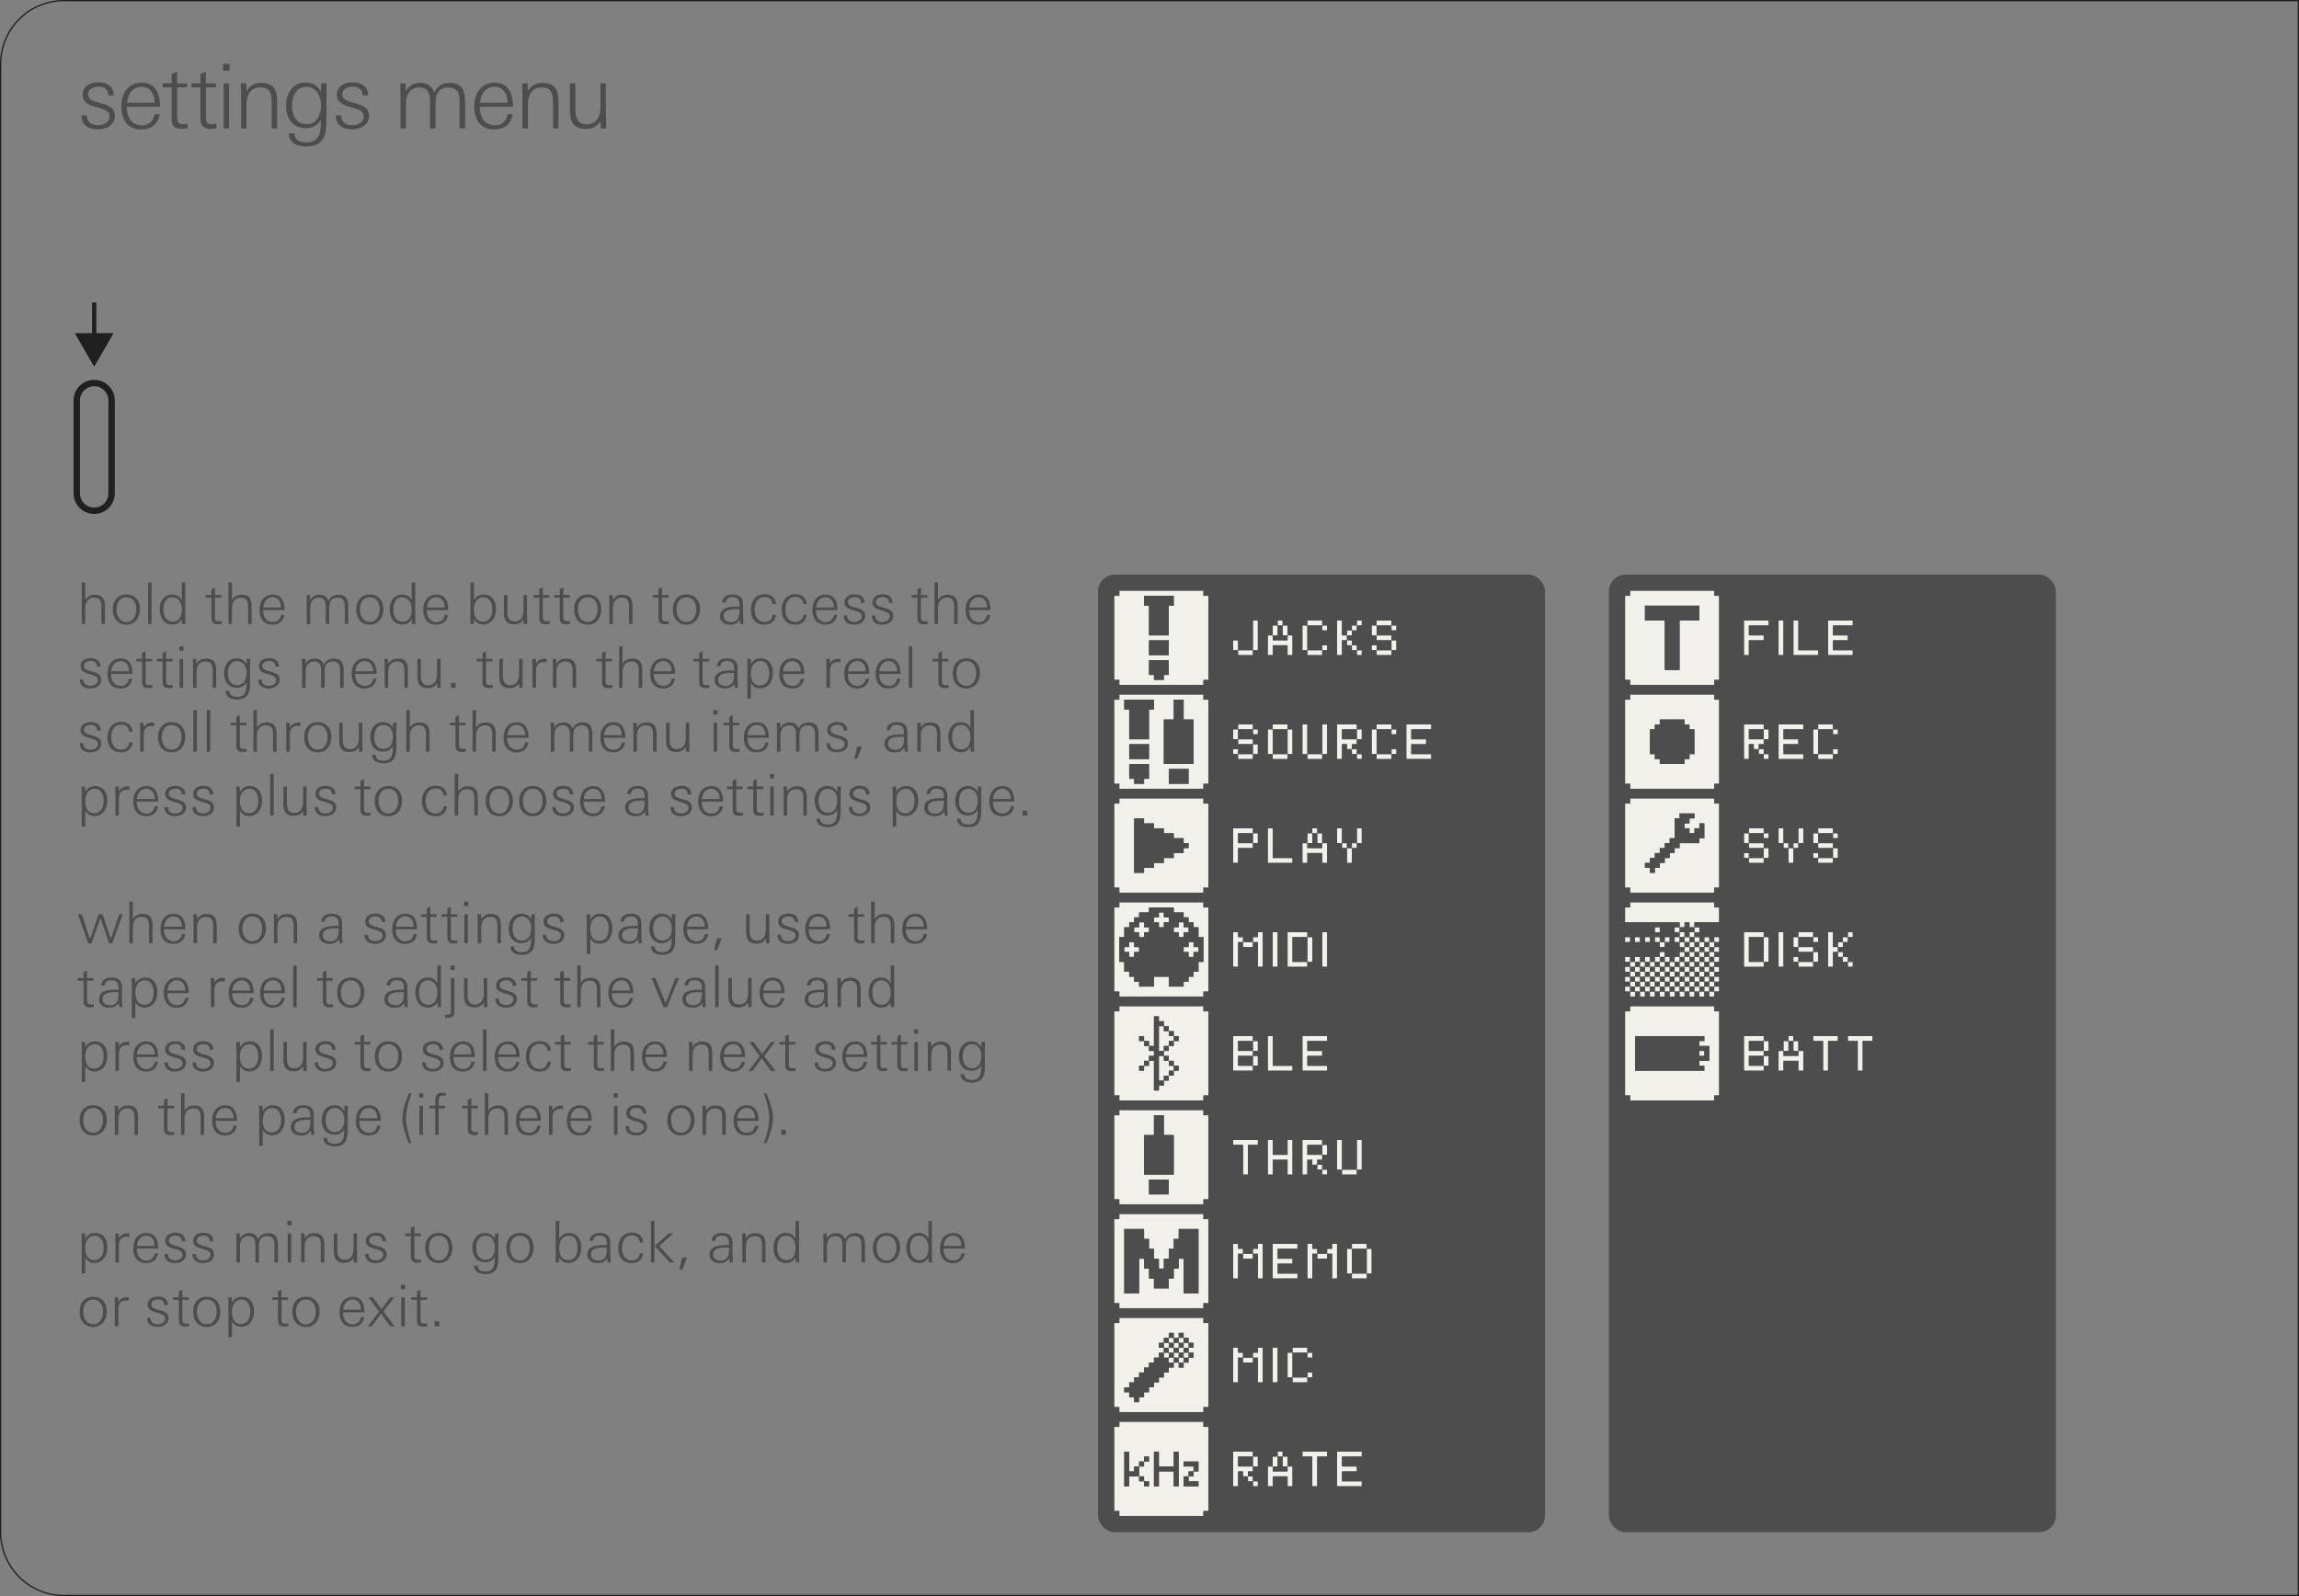 <svg xmlns="http://www.w3.org/2000/svg" width="90mm" height="62.5mm" viewBox="0 0 255.118 177.165"><rect x="0" y="0" width="255.118" height="177.165" fill="#808080" stroke="none"/><path fill="#221f20" d="M254.976.142v176.882H7.086a6.953 6.953 0 0 1-6.944-6.945V7.087A6.953 6.953 0 0 1 7.087.142zm.141-.142H7.087A7.087 7.087 0 0 0 0 7.087v162.992a7.087 7.087 0 0 0 7.087 7.086h248.031z"/><path fill="none" stroke="#221f20" stroke-linecap="round" stroke-linejoin="round" stroke-width=".709" d="M8.518 44.452V54.76a1.933 1.933 0 0 0 3.866 0V44.452a1.933 1.933 0 0 0-3.866 0"/><path fill="none" stroke="#221f20" stroke-miterlimit="10" stroke-width=".425" d="M10.451 33.59v4.036"/><path fill="#221f20" d="m8.33 37.006 2.12 3.671 2.121-3.672z"/><path fill="none" d="M8.518 33.591h3.865v8.992H8.518z"/><path fill="none" stroke="#221f20" stroke-miterlimit="10" stroke-width=".425" d="M10.451 33.59v4.036"/><path fill="#221f20" d="m8.33 37.006 2.12 3.671 2.121-3.672z"/><path fill="none" d="M8.518 33.591h3.865v8.992H8.518z"/><rect width="49.606" height="106.299" x="178.538" y="63.779" fill="#4d4d4e" rx="1.865" ry="1.865"/><g fill="#f2f0eb"><path d="M201.758 72.722v-.55h-2.197v-3.294h-.549v3.844zM197.914 72.173v-3.295h-.55v3.844h.55zM203.405 69.427h2.197v-.549h-2.746v3.844h2.746v-.55h-2.197v-1.097h1.648v-.55h-1.648zM195.168 68.878h-1.647v3.844h.549v-1.647h1.647v-.55h-1.647v-1.098h2.197v-.549zM190.226 65.584h-9.335v.549h-.549v9.335h.55v.549h9.334v-.55h.55v-9.334h-.55zm-5.49 8.236v-4.942h-2.197v-1.647h6.04v1.647h-2.197v5.491h-1.647z"/></g><g fill="#4d4d4e"><path d="M184.735 69.976v4.393h1.647v-5.49h2.197V67.23h-6.04v1.647h2.196z"/><path d="M180.342 65.584v.549h.55v-.55h9.334v.55h.55v9.335h-.55v.549h-9.335v-.55h-.549v.55h35.144V65.584zm13.179 6.589v-3.295h2.746v.55h-2.197v1.097h1.648v.55h-1.648v1.647h-.549zm3.844-2.197v-1.098h.549v3.844h-.55zm1.647 2.197v-3.295h.55v3.295h2.196v.549h-2.746zm3.844 0v-3.295h2.746v.55h-2.197v1.097h1.648v.55h-1.648v1.098h2.197v.549h-2.746z"/></g><path fill="#f2f0eb" d="M202.307 84.254h1.098v-.55h-1.647v.55zM195.717 83.704h.549v.549h-.549zM203.405 83.155h.549v.549h-.549zM195.168 83.155h.549v.549h-.549z"/><path fill="#f2f0eb" d="M194.62 82.057h-.55v-1.098h1.648v-.55h-2.197v3.844h.55v-1.647h.548v.55h.55v-.55h.548v-.549zM203.405 80.959h.549v.549h-.549zM201.209 81.508v2.196h.549V80.96h-.55z"/><path fill="#f2f0eb" d="M195.717 81.508v.549h.55v-1.098h-.55zM202.856 80.41h-1.098v.549h1.647v-.55zM199.012 80.41h-1.647v3.844h2.745v-.55h-2.196v-1.098h1.647v-.549h-1.647V80.96h2.196v-.55zM190.226 77.115h-9.335v.55h-.549v9.334h.55v.55h9.334v-.55h.55v-9.335h-.55zm-2.196 4.393v2.196h-.55v.55h-.548v.549h-2.746v-.55h-.55v-.549h-.548V80.96h.549v-.55h.549v-.548h2.746v.549h.549v.549h.549z"/><path fill="#4d4d4e" d="M194.62 80.959h-.55v1.098h1.648v-1.098zM186.382 79.86h-2.196v.55h-.55v.549h-.548v2.745h.549v.55h.549v.548h2.745v-.549h.55v-.549h.549V80.96h-.55v-.55h-.548v-.549z"/><path fill="#4d4d4e" d="M180.342 77.115v.55h.55v-.55h9.334v.55h.55v9.334h-.55v.55h-9.335v-.55h-.549v.55h35.144V77.114zm13.179 6.59V80.41h2.197v.549h.549v1.098h-.55v.55h-.549v.548h.55v.55h.549v.548h-.55v-.549h-.549v-.549h-.549v-.549h-.549v1.648h-.549zm3.844 0V80.41h2.745v.549h-2.196v1.098h1.647v.55h-1.647v1.097h2.196v.55h-2.745zm3.844-.55V80.96h.549v-.55h1.647v.55h.55v.549h-.55v-.55h-1.647v2.746h1.647v-.549h.55v.55h-.55v.548h-1.647v-.549h-.55z"/><path fill="#f2f0eb" d="M202.307 95.236h-.55v.549h1.648v-.55zM194.62 95.236h-.55v.549h1.648v-.55zM203.405 95.236h.55v-1.098h-.55z"/><path fill="#f2f0eb" d="M201.209 94.687h.549v.549h-.549zM195.717 95.236h.55v-1.098h-.55zM193.521 94.687h.549v.549h-.549zM198.463 94.687v1.098h.55v-1.647h-.55zM202.307 94.138h1.098v-.55h-1.647v.55zM199.012 93.588h.549v.549h-.549zM197.914 93.588h.549v.549h-.549zM194.62 94.138h1.097v-.55h-1.647v.55zM203.405 92.49h.549v.549h-.549zM201.209 93.04v.548h.549V92.49h-.55zM197.914 92.49v-.549h-.55v1.648h.55zM195.717 92.49h.549v.549h-.549zM193.521 93.04v.548h.55V92.49h-.55z"/><path fill="#f2f0eb" d="M202.856 91.941h-1.098v.55h1.647v-.55zM199.561 92.49v1.098h.55v-1.647h-.55zM195.168 91.941h-1.098v.55h1.648v-.55zM190.226 88.646h-9.335v.55h-.549v9.334h.55v.55h9.334v-.55h.55v-9.335h-.55zm-1.098 3.295v1.098h-.55v.55h-2.196v.549h-.549v.549h-.549v.549h-.549v.549h-.549v.549h-.55v.549h-.548v-.55h-.55v-.548h.55v-.55h.549v-.548h.549v-.55h.55v-.549h.548v-.549h.55v-2.196h.548v-.55h1.648v.55h-.55v.549h-.548v.549h.549v.55h.549v-.55h.549v-.55h.549z"/><path fill="#4d4d4e" d="M187.48 91.392v-.55h.55v-.548h-1.648v.549h-.549v2.196h-.549v.55h-.549v.549h-.549v.549h-.55v.549h-.548v.549h-.55v.549h.55v.55h.549v-.55h.549v-.55h.55v-.548h.548v-.55h.55v-.548h.548v-.55h2.197v-.549h.549v-1.647h-.55v.55h-.548v.548h-.55v-.549h-.548v-.549z"/><path fill="#4d4d4e" d="M180.342 88.646v.55h.55v-.55h9.334v.55h.55v9.334h-.55v.55h-9.335v-.55h-.549v.55h35.144V88.646zm13.179 6.04h.55v.55h1.646v-1.098h-1.647v-.55h-.549V92.49h.55v-.549h1.646v.55h.55v.548h-.55v-.549h-1.647v1.098h1.648v.55h.549v1.098h-.55v.549h-1.647v-.55h-.549zm3.844-1.647v-1.098h.549v1.648h.549v.549h.55v-.55h.548v-1.647h.55v1.648h-.55v.549h-.549v1.647h-.549v-1.647h-.55v-.55h-.548zm4.393 1.648v.549h1.647v-1.098h-1.647v-.55h-.55V92.49h.55v-.549h1.647v.55h.55v.548h-.55v-.549h-1.647v1.098h1.647v.55h.55v1.098h-.55v.549h-1.647v-.55h-.55v-.548z"/><path fill="#f2f0eb" d="M189.677 110.062h.549v.549h-.549zM188.579 110.062h.549v.549h-.549zM187.481 110.062h.549v.549h-.549zM186.382 110.062h.549v.549h-.549zM185.284 110.062h.549v.549h-.549zM184.186 110.062h.549v.549h-.549zM183.088 110.062h.549v.549h-.549zM181.989 110.062h.549v.549h-.549zM180.891 110.062h.549v.549h-.549zM190.226 109.513h.549v.549h-.549z"/><path fill="#f2f0eb" d="M189.128 109.513h.549v.549h-.549zM188.03 109.513h.549v.549h-.549zM186.931 109.513h.549v.549h-.549zM185.833 109.513h.549v.549h-.549zM184.735 109.513h.549v.549h-.549zM183.637 109.513h.549v.549h-.549zM182.539 109.513h.549v.549h-.549zM181.44 109.513h.549v.549h-.549zM180.342 109.513h.549v.549h-.549zM189.677 108.964h.549v.549h-.549zM188.579 108.964h.549v.549h-.549zM187.481 108.964h.549v.549h-.549zM186.382 108.964h.549v.549h-.549zM185.284 108.964h.549v.549h-.549zM184.186 108.964h.549v.549h-.549zM183.088 108.964h.549v.549h-.549zM181.989 108.964h.549v.549h-.549zM180.891 108.964h.549v.549h-.549zM190.226 108.415h.549v.549h-.549z"/><path fill="#f2f0eb" d="M189.128 108.415h.549v.549h-.549zM188.03 108.415h.549v.549h-.549zM186.931 108.415h.549v.549h-.549zM185.833 108.415h.549v.549h-.549zM184.735 108.415h.549v.549h-.549zM183.637 108.415h.549v.549h-.549zM182.539 108.415h.549v.549h-.549zM181.44 108.415h.549v.549h-.549zM180.342 108.415h.549v.549h-.549zM189.677 107.865h.549v.549h-.549zM188.579 107.865h.549v.549h-.549zM187.481 107.865h.549v.549h-.549zM186.382 107.865h.549v.549h-.549zM185.284 107.865h.549v.549h-.549zM184.186 107.865h.549v.549h-.549zM183.088 107.865h.549v.549h-.549zM181.989 107.865h.549v.549h-.549zM180.891 107.865h.549v.549h-.549zM190.226 107.316h.549v.549h-.549z"/><path fill="#f2f0eb" d="M189.128 107.316h.549v.549h-.549zM188.03 107.316h.549v.549h-.549zM186.931 107.316h.549v.549h-.549zM185.833 107.316h.549v.549h-.549zM184.735 107.316h.549v.549h-.549zM183.637 107.316h.549v.549h-.549zM182.539 107.316h.549v.549h-.549zM181.44 107.316h.549v.549h-.549zM180.342 107.316h.549v.549h-.549zM205.052 106.767h.549v.549h-.549zM201.209 106.767h-1.648v.55h1.648zM197.914 106.767v-3.294h-.55v3.843h.55zM194.62 106.767h-.55v-2.745h1.648v-.55h-2.197v3.844h2.197v-.549zM189.677 106.767h.549v.549h-.549zM188.579 106.767h.549v.549h-.549zM187.481 106.767h.549v.549h-.549zM186.382 106.767h.549v.549h-.549zM185.284 106.767h.549v.549h-.549zM184.186 106.767h.549v.549h-.549zM183.088 106.767h.549v.549h-.549zM181.989 106.767h.549v.549h-.549zM180.891 106.767h.549v.549h-.549zM204.503 106.218h.549v.549h-.549zM201.758 106.218v-.549h-.55v1.098h.55zM199.012 106.218h.549v.549h-.549zM190.226 106.218h.549v.549h-.549z"/><path fill="#f2f0eb" d="M189.128 106.218h.549v.549h-.549zM188.03 106.218h.549v.549h-.549zM186.931 106.218h.549v.549h-.549zM185.833 106.218h.549v.549h-.549zM184.735 106.218h.549v.549h-.549zM183.637 106.218h.549v.549h-.549zM182.539 106.218h.549v.549h-.549zM181.44 106.218h.549v.549h-.549zM180.342 106.218h.549v.549h-.549zM203.954 105.669h.549v.549h-.549zM189.677 105.669h.549v.549h-.549zM188.579 105.669h.549v.549h-.549zM187.481 105.669h.549v.549h-.549zM186.382 105.669h.549v.549h-.549zM184.186 105.669h.549v.549h-.549zM203.405 105.12v-1.648h-.549v3.844h.55v-1.647h.548v-.55zM200.66 105.12h-1.099v.549h1.648v-.55zM190.226 105.12h.549v.549h-.549z"/><path fill="#f2f0eb" d="M189.128 105.12h.549v.549h-.549zM188.03 105.12h.549v.549h-.549zM186.931 105.12h.549v.549h-.549zM203.954 104.571h.549v.549h-.549zM189.677 104.571h.549v.549h-.549zM188.579 104.571h.549v.549h-.549zM187.481 104.571h.549v.549h-.549zM186.382 104.571h.549v.549h-.549zM184.186 104.571h.549v.549h-.549z"/><path fill="#f2f0eb" d="M204.503 104.022h.549v.549h-.549zM201.209 104.022h.549v.549h-.549zM199.561 104.022h-.549v1.098h.55zM195.717 104.57v2.197h.55v-2.745h-.55zM190.226 104.022h.549v.549h-.549zM189.128 104.022h.549v.549h-.549zM188.03 104.022h.549v.549h-.549zM186.931 104.022h.549v.549h-.549zM185.833 104.022h.549v.549h-.549zM184.735 104.022h.549v.549h-.549zM183.637 104.022h.549v.549h-.549zM182.539 104.022h.549v.549h-.549zM181.44 104.022h.549v.549h-.549zM180.342 104.022h.549v.549h-.549zM205.052 103.473h.549v.549h-.549zM200.66 104.022h.549v-.55h-1.648v.55zM187.481 103.473h.549v.549h-.549zM186.382 103.473h.549v.549h-.549zM188.03 102.924h.549v.549h-.549zM185.833 102.924h.549v.549h-.549zM183.637 102.924h.549v.549h-.549zM190.226 100.178h-9.335v.549h-.549v1.647h6.04v.55h.55v-.55h.549v.55h.549v-.55h2.745v-1.647h-.549z"/><path fill="#4d4d4e" d="M189.677 109.513h.549v.549h-.549zM188.579 109.513h.549v.549h-.549zM187.481 109.513h.549v.549h-.549zM186.382 109.513h.549v.549h-.549zM185.284 109.513h.549v.549h-.549zM184.186 109.513h.549v.549h-.549zM183.088 109.513h.549v.549h-.549zM181.989 109.513h.549v.549h-.549zM180.891 109.513h.549v.549h-.549zM189.128 108.964h.549v.549h-.549zM188.03 108.964h.549v.549h-.549zM186.931 108.964h.549v.549h-.549zM185.833 108.964h.549v.549h-.549zM184.735 108.964h.549v.549h-.549zM183.637 108.964h.549v.549h-.549zM182.539 108.964h.549v.549h-.549zM181.44 108.964h.549v.549h-.549zM180.342 108.964h.549v.549h-.549zM189.677 108.415h.549v.549h-.549z"/><path fill="#4d4d4e" d="M188.579 108.415h.549v.549h-.549zM187.481 108.415h.549v.549h-.549zM186.382 108.415h.549v.549h-.549zM185.284 108.415h.549v.549h-.549zM184.186 108.415h.549v.549h-.549zM183.088 108.415h.549v.549h-.549zM181.989 108.415h.549v.549h-.549zM180.891 108.415h.549v.549h-.549zM189.128 107.865h.549v.549h-.549zM188.03 107.865h.549v.549h-.549zM186.931 107.865h.549v.549h-.549zM185.833 107.865h.549v.549h-.549zM184.735 107.865h.549v.549h-.549zM183.637 107.865h.549v.549h-.549zM182.539 107.865h.549v.549h-.549zM181.44 107.865h.549v.549h-.549zM180.342 107.865h.549v.549h-.549zM189.677 107.316h.549v.549h-.549z"/><path fill="#4d4d4e" d="M188.579 107.316h.549v.549h-.549zM187.481 107.316h.549v.549h-.549zM186.382 107.316h.549v.549h-.549zM185.284 107.316h.549v.549h-.549zM184.186 107.316h.549v.549h-.549zM183.088 107.316h.549v.549h-.549zM181.989 107.316h.549v.549h-.549zM180.891 107.316h.549v.549h-.549zM189.128 106.767h.549v.549h-.549zM188.03 106.767h.549v.549h-.549zM186.931 106.767h.549v.549h-.549zM185.833 106.767h.549v.549h-.549zM184.735 106.767h.549v.549h-.549zM183.637 106.767h.549v.549h-.549zM182.539 106.767h.549v.549h-.549zM181.44 106.767h.549v.549h-.549zM180.342 106.767h.549v.549h-.549zM189.677 106.218h.549v.549h-.549z"/><path fill="#4d4d4e" d="M188.579 106.218h.549v.549h-.549zM187.481 106.218h.549v.549h-.549zM186.382 106.218h.549v.549h-.549zM184.186 106.218h.549v.549h-.549z"/><path fill="#4d4d4e" d="M181.44 106.218h.55v.55h.549v-.55h.549v.55h.549v-.55h.549v-.549h.549v.55h.55v.548h.548v-.549h.55v-.549h.548v-.549h-.549v-.55h-.549v-.548h.55v-.55h-.55v-.548h.55v-.55h-6.041v1.648h.55v.549h-.55v1.647h.55v.55h.548zm1.099-2.196h.549v.549h-.55zm2.745.549h-.549v.549h-.549v-.55h-.55v-.548h.55v.549h.55v-.55h.548zm-1.098-1.647v.549h-.55v-.55zm-2.746 1.098h.55v.549h-.55zM189.128 105.669h.549v.549h-.549zM188.03 105.669h.549v.549h-.549z"/><path fill="#4d4d4e" d="M186.931 105.669h.549v.549h-.549zM189.677 105.12h.549v.549h-.549zM188.579 105.12h.549v.549h-.549zM187.481 105.12h.549v.549h-.549zM189.128 104.571h.549v.549h-.549zM188.03 104.571h.549v.549h-.549zM186.931 104.571h.549v.549h-.549zM194.62 104.022h-.55v2.745h1.648v-2.745zM187.481 104.022h.549v.549h-.549zM186.382 104.022h.549v.549h-.549zM186.932 103.473v.549h.549v-.55h.549v-.548h-.55v-.55h-.548v.55h-.55v.549z"/><path fill="#4d4d4e" d="M180.342 100.178v.549h.55v-.55h9.334v.55h.55v1.647h-2.746v.55h.549v.549h-.55v.549h.55v.549h.549v-.55h.549v.55h.55v-.55h.548v.55h-.549v.549h.55v.549h-.55v.55h.55v.548h-.55v.55h.55v.548h-.55v.55h.55v.549h-.55v.549h.55v.549h-.55v.549h-.549v-.55h-.55v.55h-.548v-.55h-.55v.55h-.548v-.55h-.55v.55h-.549v-.55h-.549v.55h-.549v-.55h-.549v.55h-.549v-.55h-.55v.55h-.548v-.55h-.55v.55h-.548v-.55h-.55v.55h-.549v-.55h-.549v.55h35.144v-10.433zm13.179 6.59v-3.295h2.197v.549h.549v2.745h-.55v.55h-2.196zm3.844 0v-3.295h.549v3.843h-.55zm1.647-.55h.55v.55h1.647v-1.099h-1.648v-.549h-.549v-1.098h.55v-.55h1.647v.55h.549v.549h-.55v-.55h-1.647v1.099h1.648v.55h.549v1.097h-.55v.55h-1.647v-.55h-.549zm3.844.55v-3.295h.55v1.647h.548v-.55h.55v-.548h.548v-.55h.55v.55h-.55v.549h-.549v.549h-.549v.55h.55v.548h.548v.55h.55v.548h-.55v-.549h-.549v-.549h-.549v-.549h-.549v1.648h-.549z"/><g fill="#f2f0eb"><path d="M195.717 118.299h.55V117.2h-.55zM199.561 117.2h-1.647v-.549h-.55v2.197h.55v-1.098h1.647v1.098h.55v-2.197h-.55z"/><path d="M194.62 116.651h-.55v-1.098h1.648v-.549h-2.197v3.844h2.197v-.55h-1.648v-1.097h1.648v-.55zM188.579 116.651h.549v.549h-.549zM199.012 116.651h.55v-1.098h-.55zM198.463 116.102v-.549h-.55v1.098h.55z"/><path d="M195.717 116.102v.55h.55v-1.099h-.55zM207.249 115.004h-2.197v.55h1.099v3.294h.549v-3.295h1.098v-.549zM202.856 115.004h-1.647v.55h1.098v3.294h.549v-3.295h1.098v-.549zM198.463 115.004h.549v.549h-.549zM190.226 111.71h-9.335v.549h-.549v9.334h.55v.55h9.334v-.55h.55v-9.334h-.55zm-.549 4.941v1.099h-1.098v.549h.549v.549h-7.688v-3.844h7.688v.55h-.55v.548h1.1z"/></g><g fill="#4d4d4e"><path d="M194.62 117.2h-.55v1.099h1.648V117.2zM198.463 117.2h1.098v-.549h-.549v-1.098h-.549v1.098h-.55v.55zM194.62 115.553h-.55v1.098h1.648v-1.098zM189.128 115.553v-.549h-7.688v3.844h7.688v-.55h-.55v-.548h1.1v-1.648h-1.1v-.549zm0 1.098v.55h-.55v-.55z"/><path d="M180.342 111.71v.549h.55v-.55h9.334v.55h.55v9.334h-.55v.55h-9.335v-.55h-.549v.55h35.144v-10.434zm13.179 6.589v-3.295h2.197v.55h.549v1.097h-.55v.55h.55v1.098h-.55v.549h-2.196zm3.844 0v-1.648h.549v-1.098h.549v-.549h.55v.55h.548v1.097h.55v2.197h-.55v-1.098h-1.647v1.098h-.55zm7.687-3.295h2.746v.55H206.7v3.294h-.55v-3.295h-1.098zm-3.843 0h2.745v.55h-1.098v3.294h-.55v-3.295h-1.097z"/></g><rect width="49.606" height="106.299" x="121.845" y="63.779" fill="#4d4d4e" rx="1.865" ry="1.865"/><g fill="#f2f0eb"><path d="M153.313 72.173h-.55v.549h1.648v-.55zM150.567 72.173h.549v.549h-.549zM145.625 72.722h1.098v-.55h-1.647v.55zM137.937 72.173h-.549v.549h1.648v-.55z"/><path d="M154.41 72.173h.55v-1.098h-.55zM152.214 71.624h.549v.549h-.549zM150.018 71.624h.549v.549h-.549zM146.723 71.624h.549v.549h-.549zM149.469 71.075h.549v.549h-.549zM137.388 71.075h-.549v1.098h.55zM153.313 71.075h1.098v-.55h-1.648v.55zM142.88 71.075h-1.648v-.55h-.55v2.197h.55v-1.098h1.647v1.098h.55v-2.196h-.55zM149.469 69.976h.549v.549h-.549zM148.92 69.976v-1.098h-.55v3.844h.55v-1.647h.549v-.55h-.55z"/><path d="M142.33 70.526h.55v-1.099h-.55zM141.781 69.976v-.549h-.549v1.098h.55zM154.411 69.427h.549v.549h-.549zM152.214 69.976v.55h.55v-1.099h-.55zM150.018 69.427h.549v.549h-.549zM146.723 69.427h.549v.549h-.549zM144.527 69.976v2.197h.549v-2.746h-.55z"/><path d="M153.862 68.878h-1.098v.55h1.647v-.55zM150.567 68.878h.549v.549h-.549zM146.174 68.878h-1.098v.55h1.647v-.55zM141.781 68.878h.549v.549h-.549zM139.036 69.427v2.746h.549v-3.295h-.55zM133.544 65.584h-9.335v.549h-.549v9.335h.55v.549h9.334v-.55h.55v-9.334h-.55zm-6.04 6.589v-1.098h2.197v1.647h-2.197zm0-6.04h2.746v1.098h-.55v3.295h-2.196V67.23h-.55v-1.098zm1.098 9.335h-.549v-.55h-.549v-1.647h2.197v1.648h-.55v.549z"/></g><g fill="#4d4d4e"><path d="M128.602 75.468h.55v-.55h.549v-1.647h-2.197v1.648h.55v.549zM129.7 72.173v-1.098h-2.196v1.647h2.197zM141.781 71.075h1.098v-.55h-.549v-1.098h-.549v1.099h-.549v.549zM129.7 69.976v-2.745h.55v-1.098h-3.295v1.098h.549v3.295h2.197z"/><path d="M123.66 65.584v.549h.55v-.55h9.334v.55h.55v9.335h-.55v.549h-9.335v-.55h-.549v.55h35.144V65.584zm14.826 7.138h-1.098v-.55h-.549v-1.097h.55v1.098h1.647v-3.295h.549v3.295h-.55v.549zm4.393 0v-1.098h-1.647v1.098h-.55v-2.196h.55v-1.099h.549v-.549h.55v.55h.548v1.097h.55v2.197zm3.295 0h-1.098v-.55h-.55v-2.745h.55v-.549h1.647v.55h.55v.548h-.55v-.549h-1.647v2.746h1.647v-.55h.55v.55h-.55v.549zm4.393 0v-.55h-.55v-.548h-.548v-.55h-.55v1.648h-.548v-3.844h.549v1.648h.549v-.55h.549v-.548h.549v-.55h.55v.55h-.55v.549h-.55v.549h-.548v.549h.549v.549h.549v.549h.55v.55zm4.393-2.746h-.55v-.549h-1.647v1.098h1.648v.55h.549v1.098h-.55v.549h-1.647v-.55h-.549v-.548h.55v.549h1.647v-1.098h-1.648v-.55h-.549v-1.098h.55v-.549h1.647v.55h.549z"/></g><g fill="#f2f0eb"><path d="M153.313 84.254h1.098v-.55h-1.648v.55zM150.567 83.704h.549v.549h-.549zM145.625 83.704h-.55v.55h1.648v-.55zM141.781 83.704h-.549v.55h1.647v-.55zM137.937 83.704h-.549v.55h1.648v-.55zM154.411 83.155h.549v.549h-.549zM150.018 83.155h.549v.549h-.549zM139.036 83.704h.549v-1.098h-.55zM136.839 83.155h.549v.549h-.549zM145.076 82.606V80.41h-.55v3.294h.55zM141.232 82.606V80.96h-.55v2.745h.55z"/><path d="M149.469 82.057h-.55v-1.098h1.648v-.55h-2.196v3.844h.549v-1.647h.549v.55h.549v-.55h.549v-.549zM137.937 82.606h1.098v-.549h-1.647v.55zM156.607 80.959h2.197v-.55h-2.746v3.844h2.746v-.549h-2.197v-1.098h1.648v-.549h-1.648zM154.411 80.959h.549v.549h-.549zM152.214 81.508v2.196h.55V80.96h-.55zM150.567 81.508v.549h.55v-1.098h-.55zM142.88 81.508v2.196h.548V80.96h-.549zM139.036 80.959h.549v.549h-.549z"/><path d="M136.839 81.508v.549h.55v-1.098h-.55zM153.862 80.41h-1.098v.549h1.647v-.55zM146.723 80.959v2.745h.55V80.41h-.55zM142.33 80.959h.55v-.55h-1.648v.55zM138.486 80.41h-1.098v.549h1.648v-.55zM133.544 77.115h-9.335v.55h-.549v9.334h.55v.55h9.334v-.55h.55v-9.335h-.55zm-2.745.55h.549v2.196h1.098v4.942h-3.295V79.86h1.099v-2.197zm-5.491 6.04v-1.099h2.196v1.648h-2.196zm0-6.04h2.745v1.097h-.549v3.295h-2.196v-3.295h-.55v-1.098zm1.098 9.334h-.55v-.549h-.548v-1.647h2.196v1.647h-.549V87zm4.942 0H129.7v-1.647h2.197v1.647z"/></g><g fill="#4d4d4e"><path d="M126.406 87h.549v-.55h.549v-1.647h-2.197v1.647h.55V87zM130.799 85.352H129.7v1.647h2.196v-1.647zM127.504 83.704v-1.098h-2.196v1.648h2.196zM141.232 82.057v1.647h1.647V80.96h-1.647zM127.504 81.508v-2.746h.55v-1.098h-3.296v1.098h.55v3.295h2.196zM157.706 80.959h-1.099v1.098h1.648v.55h-1.648v1.097h2.197V80.96zM150.567 80.959h-1.647v1.098h1.647zM131.348 78.762v-1.098h-1.098v2.197h-1.098v4.942h3.294V79.86h-1.098z"/><path d="M123.66 77.115v.55h.55v-.55h9.334v.55h.55v9.334h-.55v.55h-9.335v-.55h-.549v.55h35.144v-3.296h-2.746V80.41h2.746v-3.295zm31.3 4.393h-.55v-.55h-1.647v2.746h1.648v-.549h.549v.55h-.55v.549h-1.647v-.55h-.549V80.96h.55v-.55h1.647v.55h.549zm-3.844 0v.549h-.549v.55h-.55v.548h.55v.55h.55v.548h-.55v-.549h-.55v-.549h-.548v-.549h-.55v1.648h-.548V80.41h2.196v.549h.55zm-14.277 1.647h.55v.55h1.646v-1.099h-1.647v-.549h-.549v-1.098h.55v-.55h1.646v.55h.55v.549h-.55v-.55h-1.647v1.099h1.648v.55h.549v1.097h-.55v.55h-1.647v-.55h-.549zm10.433-2.196v2.745h-.549v.55h-1.647v-.55h-.55V80.41h.55v3.294h1.647V80.41h.55zm-6.59 2.196V80.96h.55v-.55h1.647v.55h.55v2.745h-.55v.55h-1.647v-.55h-.55z"/></g><g fill="#f2f0eb"><path d="M143.428 95.785v-.55h-2.196v-3.294h-.55v3.844zM137.388 95.236v-1.098h1.648v-.55h-1.648V92.49h1.648v-.549h-2.197v3.844h.55zM149.469 94.687v1.098h.549v-1.647h-.55zM150.018 93.588h.549v.549h-.549zM148.92 93.588h.549v.549h-.549zM146.723 94.138h-1.647v-.55h-.55v2.197h.55v-1.098h1.647v1.098h.55v-2.196h-.55z"/><path d="M146.174 93.589h.55V92.49h-.55zM145.625 93.04v-.55h-.55v1.099h.55zM139.036 93.589h.549V92.49h-.55zM148.92 92.49v-.549h-.55v1.648h.55zM150.567 91.941v1.648h.55V91.94zM145.625 91.941h.549v.549h-.549zM133.544 88.646h-9.335v.55h-.549v9.334h.55v.55h9.334v-.55h.55v-9.335h-.55zm-1.647 5.492h-.55v.549h-1.097v.549h-1.099v.549h-1.098v.549h-1.098v.55h-1.098v-6.041h1.098v.549h1.098v.549h1.099v.55h1.098v.548h1.098v.55h.549z"/></g><path fill="#4d4d4e" d="M145.625 94.138h1.098v-.55h-.549V92.49h-.55v1.099h-.548v.549zM137.937 92.49h-.549v1.098h1.648V92.49zM126.406 90.843h-.55v6.04h1.099v-.549h1.098v-.549h1.098v-.55h1.098v-.548h1.099v-.55h.549v-.548h-.55v-.55h-1.098v-.549h-1.098v-.549h-1.098v-.549h-1.098v-.549z"/><path fill="#4d4d4e" d="M158.255 88.646H123.66v.55h.55v-.55h9.334v.55h.55v9.334h-.55v.55h-9.335v-.55h-.549v.55h35.144V88.646zm-21.416 6.59V91.94h2.197v.55h.549v1.097h-.55v.55h-1.647v1.647h-.549zm3.844-1.098V91.94h.549v3.295h2.197v.549h-2.746zm7.688-1.099v-1.098h.549v1.648h.549v.549h.549v-.55h.549v-1.647h.549v1.648h-.55v.549h-.548v1.647h-.55v-1.647h-.548v-.55h-.55zm-3.844 2.197v-1.648h.549V92.49h.549v-.549h.549v.55h.55v1.097h.548v2.197h-.549v-1.098h-1.647v1.098h-.55z"/><path fill="#f2f0eb" d="M143.978 106.767h-.55v-2.746h1.648v-.548h-2.197v3.843h2.197v-.549h-1.098M137.937 104.57v.55h1.099v-.55h-1.099M132.446 104.57h-.549v.55h-.55v.55h.55v.548h.55v-.549h.548v-.55h-.549zM125.857 104.57h-.55v.55h-.549v.55h.55v.548h.549v-.549h.549v-.55h-.55z"/><path fill="#f2f0eb" d="M145.076 104.57v2.198h.549v-2.747h-.55zM137.388 104.022v-.55h-.549v3.844h.55v-2.745h.548v-.55zM146.723 104.022v3.294h.55v-3.843h-.55zM141.232 104.022v3.294h.55v-3.843h-.55zM139.585 104.022h-.55v.549h.55v2.745h.549v-3.843h-.55zM131.348 103.473h.549v-.55h-.55v-.549h-.548v.55h-.55v.549h.55v.549h.549zM126.955 102.374h-.55v.55h-.548v.549h.549v.549h.549v-.55h.549v-.548h-.55zM129.151 101.276h-.549v.55h-.549v.548h.55v.55h.548v-.55h.55v-.549h-.55z"/><path fill="#f2f0eb" d="M133.544 100.178h-9.335v.549h-.549v9.335h.55v.55h9.334v-.55h.55v-9.335h-.55zm0 4.393v2.196h-.549v1.099h-.549v.549h-.549v.549h-.55v.549H129.7v-1.098h-1.647v1.098h-1.647v-.55h-.55v-.548h-.549v-.55h-.549v-1.098h-.549v-2.745h.55v-1.098h.548v-.55h.55v-.549h.549v-.549h1.098v-.549h2.745v.55h1.099v.548h.549v.55h.549v.549h.549v1.098h.55z"/><path fill="#4d4d4e" d="M143.978 104.022h-.55v2.746h1.648v-2.747h-1.098M129.7 100.727h-2.196v.55h-1.098v.548h-.55v.55h-.548v.548h-.55v1.099h-.549v2.745h.55v1.098h.549v.55h.549v.549h.549v.549h1.647v-1.099h1.648v1.099h1.647v-.55h.55v-.549h.548v-.549h.55v-1.098h.548v-2.745h-.549v-1.099h-.549v-.549h-.549v-.549h-.549v-.549h-1.098v-.549zm-.549.55v.548h.55v.55h-.55v.548h-.549v-.549h-.549v-.549h.55v-.549zm-2.745 1.647v-.55h.549v.55h.549v.549h-.55v.549h-.548v-.55h-.55v-.548zm-1.648 2.196h.55v-.55h.549v.55h.549v.549h-.55v.55h-.548v-.55h-.55zm8.237.55h-.549v.548h-.549v-.549h-.55v-.549h.55v-.55h.55v.55h.548zm-1.098-2.746v.549h-.55v.549h-.548v-.55h-.55v-.548h.55v-.55h.549v.55z"/><path fill="#4d4d4e" d="M123.66 100.178v.549h.55v-.55h9.334v.55h.55v9.335h-.55v.55h-9.335v-.55h-.549v.55h35.144v-10.434zm13.179 6.59v-3.295h.55v.549h.548v.549h1.098v-.55h.55v-.548h.549v3.843h-.55v-2.745h-.549v.549h-1.098v-.55h-.549v2.746h-.549zm4.393 0v-3.295h.55v3.843h-.55zm1.647 0v-3.295h2.197v.549h.549v2.745h-.55v.55h-2.196zm3.844 0v-3.295h.55v3.843h-.55z"/><path fill="#f2f0eb" d="M142.33 118.299h-1.098v-3.295h-.55v3.844h2.747v-.55zM139.036 118.299h.549V117.2h-.55zM128.602 117.75v2.196h.55v-.549h.549v-.55h.549v-.548h-.55v-.55h-.549v-.548h-.549z"/><path fill="#f2f0eb" d="M137.937 116.651h-.549v-1.098h1.648v-.549h-2.197v3.844h2.197v-.55h-1.648v-1.097h1.648v-.55z"/><path fill="#f2f0eb" d="M139.036 116.102v.55h.549v-1.099h-.55zM146.174 115.004h-1.647v3.844h2.745v-.55h-2.196v-1.097h1.647v-.55h-1.647v-1.098h2.196v-.549zM128.602 114.455v2.196h.55v-.549h.549v-.549h.549v-.549h-.55v-.549h-.549v-.55h-.549z"/><path fill="#f2f0eb" d="M133.544 111.71h-9.335v.549h-.549v9.334h.55v.55h9.334v-.55h.55v-9.334h-.55zm-5.49 8.785v-2.745h-.55v.549h-.549v.549h-.55v-.55h.55v-.548h.55v-.55h.548v-.549h-.549v-.549h-.549v-.549h-.55v-.549h.55v.55h.55v.548h.548v-3.294h.55v.549h.548v.549h.55v.549h.549v.549h.549v.55h-.55v.548h-.548v.55h-.55v.548h.55v.55h.549v.549h.549v.549h-.55v.549h-.548v.549h-.55v.549h-.549v.55h-.549z"/><path fill="#4d4d4e" d="M129.151 119.397h.549v.549h-.549zM129.701 118.848h.549v.549h-.549zM130.25 118.299h.549v.549h-.549zM126.406 118.299h.549v.549h-.549zM129.701 117.75h.549v.549h-.549zM126.955 117.75h.549v.549h-.549zM137.937 117.2h-.549v1.099h1.648V117.2zM129.151 117.201h.549v.549h-.549z"/><path fill="#4d4d4e" d="M127.504 117.2v.55h.55v3.294h.548v-.549h.55v-.549h-.55v-2.745h.55v-.55h-.55v-2.745h.55v-.55h-.55v-.548h-.549v3.294h-.549v.55h.55v.549z"/><path fill="#4d4d4e" d="M129.151 116.102h.549v.549h-.549zM137.937 115.553h-.549v1.098h1.648v-1.098zM129.701 115.553h.549v.549h-.549zM126.955 115.553h.549v.549h-.549zM130.25 115.004h.549v.549h-.549z"/><path fill="#4d4d4e" d="M126.406 115.004h.549v.549h-.549zM129.701 114.455h.549v.549h-.549zM129.151 113.906h.549v.549h-.549z"/><path fill="#4d4d4e" d="M123.66 111.71v.549h.55v-.55h9.334v.55h.55v9.334h-.55v.55h-9.335v-.55h-.549v.55h35.144v-10.434zm13.179 6.589v-3.295h2.197v.55h.549v1.097h-.55v.55h.55v1.098h-.55v.549h-2.196zm3.844 0v-3.295h.549v3.295h2.197v.549h-2.746zm3.844 0v-3.295h2.745v.55h-2.196v1.097h1.647v.55h-1.647v1.098h2.196v.549h-2.745z"/><g fill="#f2f0eb"><path d="M149.469 129.83h-.55v.55h1.648v-.55h-1.098M146.723 129.83h.549v.549h-.549zM146.174 129.281h.549v.549h-.549zM148.92 128.732v-2.197h-.55v3.295h.55v-1.098"/><path d="M145.625 128.183h-.55v-1.098h1.649v-.55h-2.198v3.845h.55v-1.648h.549v.55h.549v-.55h.55v-.55h-1.1"/><path d="M146.723 127.634v.549h.55v-1.098h-.55zM150.567 126.536v3.294h.55v-3.295zM142.88 127.085v1.098h-1.648v-1.648h-.55v3.845h.55v-1.648h1.648v1.648h.549v-3.845h-.55zM138.486 126.536h-1.647v.549h1.098v3.295h.55v-3.296h1.098v-.549h-1.099M133.544 123.24h-9.335v.55h-.549v9.335h.55v.549h9.334v-.55h.55v-9.334h-.55zm-6.04 8.787v-1.098h2.197v1.647h-2.197zm1.098-8.237h.55v2.196h1.098v4.393h-3.295v-4.393h1.098v-2.196z"/></g><g fill="#4d4d4e"><path d="M128.602 130.929h-1.098v1.647h2.197v-1.648h-1.099M145.625 127.085h-.55v1.098h1.649v-1.098h-1.1M129.151 124.888v-1.099h-1.098v2.198h-1.099v4.393h3.296v-4.394h-1.099v-1.098"/><path d="M123.66 123.24v.55h.55v-.55h9.334v.55h.55v9.335h-.55v.549h-9.335v-.55h-.549v.55h35.144v-10.433zm13.179 3.296h2.746v.549h-1.099v3.294h-.549v-3.294h-1.098zm3.844 1.098v-1.098h.549v1.647h1.647v-1.647h.55v3.843h-.55v-1.647h-1.647v1.647h-.55zm3.844 2.196v-3.295h2.196v.55h.55v1.098h-.55v.549h-.549v.549h.55v.55h.548v.548h-.549v-.549h-.549v-.549h-.549v-.55h-.55v1.648h-.548zm3.844-.549v-2.745h.549v3.294h1.647v-3.294h.55v3.294h-.55v.55h-1.647v-.55h-.55z"/></g><path fill="#f2f0eb" d="M150.567 141.362h-.55v.549h1.648v-.55zM142.33 141.91h1.648v-.548h-2.197v-1.099h1.648v-.549h-1.648v-1.098h2.197v-.549h-2.746v3.844z"/><path fill="#f2f0eb" d="M150.018 140.264v-1.648h-.55v2.746h.55zM147.821 140.264v1.647h.55v-3.844h-.55v.55h-.549v.548h.55z"/><path fill="#f2f0eb" d="M146.174 139.165v.55h1.098v-.55zM137.937 139.165v.55h1.098v-.55zM151.665 138.616v2.746h.55v-2.746zM145.625 138.616v-.549h-.55v3.844h.55v-2.746h.549v-.549zM137.388 138.616v-.549h-.549v3.844h.55v-2.746h.548v-.549z"/><path fill="#f2f0eb" d="M151.116 138.616h.55v-.549h-1.648v.55zM139.585 138.616h-.55v.55h.55v2.745h.549v-3.844h-.55zM133.544 134.772h-9.335v.55h-.549v9.334h.55v.55h9.334v-.55h.55v-9.335h-.55zm-.549 2.197v6.59h-1.647v-3.845h-.55v1.099h-.548v1.098h-.55v1.098h-1.647v-1.098h-.549v-1.098h-.55v-1.099h-.548v3.844h-1.648v-7.138h2.197v1.098h.549v1.098h.55v1.098h.548v1.098h.55v-1.098h.548v-1.098h.55v-1.098h.549v-1.098h2.196z"/><path fill="#4d4d4e" d="M150.018 139.714v1.648h1.647v-2.746h-1.647zM126.955 136.42h-2.197v7.138h1.648v-3.844h.549v1.099h.549v1.098h.55v1.098h1.646v-1.098h.55v-1.099h.549v-1.098h.549v3.844h1.647v-7.138H130.8v1.098h-.55v1.098h-.548v1.098h-.55v1.098h-.549v-1.098h-.549v-1.098h-.549v-1.098h-.549z"/><path fill="#4d4d4e" d="M123.66 134.772v.55h.55v-.55h9.334v.55h.55v9.334h-.55v.55h-9.335v-.55h-.549v.55h35.144v-10.434zm13.179 6.59v-3.295h.55v.55h.548v.548h1.098v-.549h.55v-.549h.549v3.844h-.55v-2.746h-.549v.55h-1.098v-.55h-.549v2.746h-.549zm4.393 0v-3.295h2.746v.55h-2.197v1.097h1.648v.55h-1.648v1.098h2.197v.549h-2.746zm3.844 0v-3.295h.549v.55h.549v.548h1.098v-.549h.55v-.549h.548v3.844h-.549v-2.746h-.549v.55h-1.098v-.55h-.55v2.746h-.548zm4.393-.55v-2.196h.549v-.549h1.647v.55h.55v2.745h-.55v.549h-1.647v-.55h-.55z"/><path fill="#f2f0eb" d="M145.076 153.442v-.549h-1.648v.55zM141.781 152.893V149.6h-.549v3.843h.55zM145.076 152.344h.549v.549h-.549zM143.429 151.795v-1.647h-.55v2.745h.55zM137.937 150.697v.549h1.098v-.55zM130.799 150.697h.549v.549h-.549zM129.701 150.697h.549v.549h-.549zM145.076 150.148h.549v.549h-.549zM137.388 150.148v-.55h-.549v3.844h.55v-2.745h.548v-.55zM131.348 150.148h.549v.549h-.549zM130.25 150.148h.549v.549h-.549zM129.151 150.148h.549v.549h-.549zM144.527 150.148h.549v-.55h-1.648v.55z"/><path fill="#f2f0eb" d="M139.585 150.148h-.55v.549h.55v2.745h.549V149.6h-.55zM130.799 149.599h.549v.549h-.549zM129.701 149.599h.549v.549h-.549zM131.348 149.049h.549v.549h-.549zM130.25 149.049h.549v.549h-.549zM129.151 149.049h.549v.549h-.549zM130.799 148.5h.549v.549h-.549zM129.701 148.5h.549v.549h-.549z"/><path fill="#f2f0eb" d="M133.544 146.304h-9.335v.549h-.549v9.335h.55v.549h9.334v-.55h.55v-9.334h-.55zm-8.236 8.786v-.55h-.55v-.549h.55v-.549h.549v-.549h.549v-.549h.549v-.549h.549v-.55h.55v-.548h.548v-.55h.55v-.548h-.55v-.55h.55v-.549h.548v-.549h.55v.55h.549v-.55h.549v.55h.549v.548h.549v.55h-.55v.549h.55v.549h-.55v.549h-.548v.549h-.55v-.55h-.548v.55h-.55v.55h-.549v.548h-.549v.55h-.549v.548h-.549v.55h-.55v.549h-.548v.549h-.55v-.55z"/><path fill="#4d4d4e" d="M130.799 151.246h.549v.549h-.549zM131.348 150.697h.549v.549h-.549zM130.25 150.697h.549v.549h-.549z"/><path fill="#4d4d4e" d="M129.7 150.697h-.549v-.55h-.549v.55h-.549v.549h-.549v.549h-.55v.549h-.548v.55h-.55v.548h-.548v.55h-.55v.549h.55v.549h.549v.549h.549v-.55h.549v-.548h.549v-.55h.55v-.549h.548v-.549h.55v-.549h.549v-.55h.549v-.548h-.55zM131.897 150.148h.549v.549h-.549zM130.799 150.148h.549v.549h-.549z"/><path fill="#4d4d4e" d="M129.701 150.148h.549v.549h-.549zM131.348 149.599h.549v.549h-.549zM130.25 149.599h.549v.549h-.549zM129.151 149.599h.549v.549h-.549zM131.897 149.049h.549v.549h-.549zM130.799 149.049h.549v.549h-.549zM129.701 149.049h.549v.549h-.549zM128.602 149.049h.549v.549h-.549zM131.348 148.5h.549v.549h-.549zM130.25 148.5h.549v.549h-.549zM129.151 148.5h.549v.549h-.549zM130.799 147.951h.549v.549h-.549zM129.701 147.951h.549v.549h-.549z"/><path fill="#4d4d4e" d="M123.66 146.304v.549h.55v-.55h9.334v.55h.55v9.335h-.55v.549h-9.335v-.55h-.549v.55h35.144v-10.433zm13.179 6.59v-3.295h.55v.549h.548v.549h1.098v-.55h.55v-.548h.549v3.843h-.55v-2.745h-.549v.549h-1.098v-.55h-.549v2.746h-.549zm4.393 0v-3.295h.55v3.843h-.55zm1.647-.55v-2.196h.55v-.55h1.647v.55h.549v.549h-.55v-.55h-1.647v2.746h1.648v-.549h.549v.55h-.55v.548h-1.647v-.549h-.549z"/><g fill="#f2f0eb"><path d="M139.036 164.425h.549v.549h-.549zM138.486 163.875h.549v.549h-.549zM142.88 163.326h-1.648v-.549h-.55v2.197h.55v-1.098h1.647v1.098h.55v-2.197h-.55z"/><path d="M137.937 162.777h-.549v-1.098h1.648v-.549h-2.197v3.844h.55v-1.648h.548v.55h.55v-.55h.549v-.549zM142.33 162.777h.55v-1.098h-.55zM141.781 162.228v-.549h-.549v1.098h.55z"/><path d="M139.036 162.228v.55h.549v-1.099h-.55zM150.018 161.13h-1.648v3.844h2.746v-.55h-2.196v-1.098h1.647v-.549h-1.647v-1.098h2.196v-.549zM146.174 161.13h-1.647v.549h1.098v3.295h.549v-3.295h1.098v-.55zM141.781 161.13h.549v.549h-.549zM133.544 157.835h-9.335v.55h-.549v9.334h.55v.55h9.334v-.55h.55v-9.335h-.55zm-.549 4.942v.55h-.549v.549h-.549v.549h1.098v.549h-1.647v-1.098h.549v-.55h.549v-.549h-1.098v-.549h1.647zm-8.237 1.648v-3.295h.55v2.196h.549v-.549h.549v-.549h.549v-.549h.549v.55h-.55v.548h-.548v1.098h.549v.55h.549v.549h-.55v-.55h-.548v-.549h-1.098v1.099h-.55zm6.04-2.197v2.746h-.548v-1.648h-1.648v1.648h-.549v-3.844h.55v1.647h1.647v-1.647h.549z"/></g><g fill="#4d4d4e"><path d="M126.955 164.425h.549v.549h-.549zM131.348 164.425v.549h1.647v-.55h-1.098v-.549h-.549zM126.406 163.875h.549v.549h-.549zM131.897 163.326h.549v.549h-.549zM141.781 163.326h1.098v-.549h-.549v-1.098h-.549v1.098h-.549v.55zM132.995 163.326v-1.098h-1.647v.55h1.098v.548zM126.406 162.228h.549v.549h-.549zM125.308 162.228v-1.098h-.55v3.844h.55v-1.098h1.098v-1.099h-.55v.55h-.548zM137.937 161.679h-.549v1.098h1.648v-1.098zM128.602 161.679v-.55h-.549v3.845h.55v-1.648h1.647v1.648h.549v-3.844h-.55v1.647h-1.647zM126.955 161.679h.549v.549h-.549z"/><path d="M123.66 157.835v.55h.55v-.55h9.334v.55h.55v9.334h-.55v.55h-9.335v-.55h-.549v.55h35.144v-10.434zm13.179 6.59v-3.295h2.197v.549h.549v1.098h-.55v.55h-.549v.548h.55v.55h.549v.549h-.55v-.55h-.549v-.549h-.549v-.549h-.549v1.648h-.549zm3.844 0v-1.648h.549v-1.098h.55v-.55h.548v.55h.55v1.098h.548v2.197h-.549v-1.099h-1.647v1.099h-.55zm7.688-2.197v-1.098h2.745v.55h-2.196v1.097h1.647v.55h-1.647v1.098h2.196v.549h-2.746zm-3.844-1.098h2.745v.549h-1.098v3.295h-.549v-3.295h-1.098z"/></g><path fill="none" d="M8.518 7.087h96.688v24.832H8.518z"/><path fill="#4d4d4e" d="M10.85 14.358c-1.033 0-1.807-.465-1.807-1.566h.596c0 .753.506 1.11 1.24 1.11.584 0 1.279-.307 1.279-.981 0-.526-.447-.744-1.11-.933l-.526-.148c-.774-.219-1.36-.536-1.36-1.32 0-.971.883-1.388 1.747-1.388.971 0 1.695.427 1.725 1.468h-.605c-.04-.685-.426-.982-1.1-.982-.507 0-1.161.238-1.161.843 0 .486.416.714 1.031.883l.566.158c.952.269 1.378.635 1.378 1.33 0 1.07-.942 1.527-1.894 1.527ZM14.073 11.85v.119c0 1.011.565 1.953 1.667 1.953.793 0 1.289-.495 1.418-1.25h.575c-.208 1.12-.942 1.696-2.073 1.696-1.527 0-2.201-1.12-2.201-2.528 0-1.439.704-2.668 2.28-2.668 1.598 0 2.023 1.339 2.023 2.678zm3.075-.546c0-.883-.496-1.666-1.448-1.666-1.012 0-1.528.852-1.607 1.765h3.055zM20.113 14.299c-.724 0-1.062-.347-1.062-1.071v-3.53h-.99V9.25h.99V8.22l.606-.269v1.3h1.12v.446h-1.12v3.263c0 .565.079.833.704.833.119 0 .298-.03.456-.06v.517c-.238.03-.466.049-.704.049M23.304 14.299c-.723 0-1.061-.347-1.061-1.071v-3.53h-.991V9.25h.99V8.22l.606-.269v1.3h1.121v.446h-1.12v3.263c0 .565.078.833.703.833.12 0 .298-.03.456-.06v.517c-.238.03-.465.049-.704.049M24.753 7.843v-.754h.724v.754zm.06 6.417V9.25h.605v5.01zM30.145 14.26v-2.827c0-.932-.11-1.726-1.26-1.726-1.13 0-1.527.893-1.527 1.885v2.668h-.605v-3.591c0-.476-.03-.942-.03-1.418h.596l.039.833c.407-.605.902-.883 1.637-.883 1.358 0 1.756.754 1.756 1.993v3.066zM36.224 10.867v1.775c0 1.737.11 3.61-2.201 3.61-.973 0-1.974-.316-1.974-1.457h.615c0 .773.634 1.012 1.31 1.012 1.615 0 1.636-1.27 1.636-2.51-.398.636-.923.932-1.677.932-1.508 0-2.191-1.13-2.191-2.518 0-1.32.714-2.55 2.162-2.55.773 0 1.358.328 1.725 1.012 0-.307.01-.615.01-.922h.625c-.03.674-.04 1.071-.04 1.616Zm-2.201-1.23c-1.19 0-1.617 1.072-1.617 2.103 0 1.022.446 2.043 1.606 2.043 1.2 0 1.617-1.081 1.617-2.122 0-.962-.515-2.023-1.606-2.023M39.064 14.358c-1.032 0-1.806-.465-1.806-1.566h.596c0 .753.506 1.11 1.24 1.11.584 0 1.279-.307 1.279-.981 0-.526-.447-.744-1.11-.933l-.526-.148c-.775-.219-1.36-.536-1.36-1.32 0-.971.883-1.388 1.746-1.388.972 0 1.696.427 1.726 1.468h-.605c-.04-.685-.426-.982-1.101-.982-.506 0-1.16.238-1.16.843 0 .486.416.714 1.031.883l.565.158c.952.269 1.38.635 1.38 1.33 0 1.07-.943 1.527-1.895 1.527ZM51.006 14.26v-3.026c0-.863-.257-1.527-1.25-1.527-1.13 0-1.427.783-1.427 1.766v2.787h-.606v-2.956c0-.883-.198-1.597-1.24-1.597-1.02 0-1.438.863-1.438 1.765v2.788h-.604V10.45c0-.397-.03-.804-.03-1.2h.595l.04.873c.336-.615.842-.923 1.546-.923.823 0 1.3.298 1.608 1.071.346-.744.902-1.071 1.715-1.071 1.468 0 1.697.962 1.697 2.192v2.866zM53.245 11.85v.119c0 1.011.565 1.953 1.667 1.953.793 0 1.289-.495 1.418-1.25h.575c-.208 1.12-.943 1.696-2.073 1.696-1.528 0-2.202-1.12-2.202-2.528 0-1.439.704-2.668 2.282-2.668 1.596 0 2.022 1.339 2.022 2.678zm3.075-.546c0-.883-.496-1.666-1.448-1.666-1.012 0-1.528.852-1.607 1.765h3.055zM61.365 14.26v-2.827c0-.932-.11-1.726-1.26-1.726-1.131 0-1.527.893-1.527 1.885v2.668h-.605v-3.591c0-.476-.03-.942-.03-1.418h.595l.04.833c.407-.605.902-.883 1.636-.883 1.359 0 1.756.754 1.756 1.993v3.066zM66.672 14.26l-.02-.804c-.416.595-.892.854-1.626.854-1.339 0-1.785-.735-1.785-1.995V9.251h.605v2.826c0 .933.218 1.727 1.28 1.727 1.13 0 1.507-.943 1.507-1.935V9.251h.605v3.51c0 .497.01 1.003.03 1.499z"/><path fill="none" d="M8.518 63.77h106.299v106.309H8.518z"/><path fill="#4d4d4e" d="M11.254 69.268v-1.817c0-.6-.07-1.11-.81-1.11-.727 0-.982.573-.982 1.211v1.716h-.39v-4.611h.39v1.925c.255-.382.587-.567 1.046-.567.88 0 1.136.472 1.136 1.282v1.97zM14.028 69.338c-1.008 0-1.511-.758-1.511-1.703 0-.931.529-1.652 1.511-1.652.995 0 1.506.708 1.506 1.652 0 .905-.536 1.703-1.506 1.703m0-3.036c-.772 0-1.097.638-1.097 1.333 0 .683.319 1.403 1.097 1.403.765 0 1.091-.74 1.091-1.403 0-.688-.32-1.333-1.09-1.333M16.433 69.268v-4.611h.39v4.611zM20.203 69.268l-.032-.536c-.274.408-.555.587-1.052.587-.97 0-1.397-.823-1.397-1.697 0-.829.44-1.632 1.364-1.632.51 0 .836.184 1.085.632v-1.965h.39v3.648c0 .318 0 .644.024.963zm-1.084-2.973c-.753 0-.983.728-.983 1.36 0 .669.275 1.351 1.053 1.351.752 0 .982-.7.982-1.339 0-.664-.287-1.372-1.052-1.372M24.145 69.293c-.466 0-.683-.222-.683-.688v-2.27h-.638v-.288h.638v-.664l.39-.172v.836h.72v.287h-.72v2.098c0 .364.05.536.452.536.076 0 .192-.02.293-.038v.331c-.153.02-.3.032-.452.032M27.534 69.268v-1.817c0-.6-.07-1.11-.81-1.11-.727 0-.982.573-.982 1.211v1.716h-.39v-4.611h.39v1.925c.255-.382.587-.567 1.046-.567.88 0 1.135.472 1.135 1.282v1.97zM29.202 67.718v.076c0 .65.363 1.257 1.071 1.257.51 0 .83-.32.912-.804h.37c-.134.721-.606 1.091-1.333 1.091-.982 0-1.416-.72-1.416-1.627 0-.925.453-1.716 1.467-1.716 1.027 0 1.301.862 1.301 1.723zm1.977-.35c0-.569-.32-1.073-.931-1.073-.65 0-.982.55-1.034 1.136h1.965zM38.258 69.268v-1.945c0-.555-.166-.983-.803-.983-.727 0-.919.504-.919 1.136v1.792h-.39v-1.9c0-.569-.127-1.028-.797-1.028-.656 0-.924.555-.924 1.136v1.792h-.39v-2.45c0-.254-.019-.516-.019-.77h.383l.026.56c.216-.395.542-.593.995-.593.53 0 .835.191 1.033.689.223-.478.58-.689 1.103-.689.944 0 1.091.62 1.091 1.41v1.843zM41.038 69.338c-1.008 0-1.512-.758-1.512-1.703 0-.931.53-1.652 1.512-1.652.995 0 1.506.708 1.506 1.652 0 .905-.537 1.703-1.506 1.703m0-3.036c-.772 0-1.097.638-1.097 1.333 0 .683.319 1.403 1.097 1.403.765 0 1.09-.74 1.09-1.403 0-.688-.318-1.333-1.09-1.333M45.72 69.268l-.032-.536c-.274.408-.555.587-1.052.587-.97 0-1.397-.823-1.397-1.697 0-.829.44-1.632 1.365-1.632.51 0 .835.184 1.084.632v-1.965h.39v3.648c0 .318 0 .644.025.963zm-1.084-2.973c-.753 0-.983.728-.983 1.36 0 .669.275 1.351 1.053 1.351.752 0 .982-.7.982-1.339 0-.664-.287-1.372-1.052-1.372M47.369 67.718v.076c0 .65.363 1.257 1.071 1.257.51 0 .83-.32.912-.804h.37c-.134.721-.606 1.091-1.333 1.091-.982 0-1.416-.72-1.416-1.627 0-.925.453-1.716 1.467-1.716 1.027 0 1.301.862 1.301 1.723zm1.977-.35c0-.569-.32-1.073-.931-1.073-.65 0-.982.55-1.034 1.136h1.965zM53.619 69.319c-.478 0-.765-.198-1.027-.587l-.032.536h-.383c.02-.32.026-.644.026-.963v-3.648h.389v1.99c.243-.447.6-.657 1.11-.657.931 0 1.34.778 1.34 1.62 0 .867-.466 1.709-1.423 1.709m.032-3.024c-.772 0-1.06.702-1.06 1.372 0 .638.23 1.34.983 1.34.778 0 1.052-.683 1.052-1.352 0-.625-.23-1.36-.975-1.36ZM58.122 69.268l-.013-.517c-.268.383-.574.55-1.046.55-.861 0-1.148-.473-1.148-1.283v-1.97h.389v1.817c0 .6.14 1.11.823 1.11.727 0 .97-.606.97-1.244v-1.684h.388v2.258c0 .319.007.644.02.963zM60.525 69.293c-.465 0-.682-.222-.682-.688v-2.27h-.638v-.288h.638v-.664l.389-.172v.836h.72v.287h-.72v2.098c0 .364.051.536.453.536.076 0 .191-.02.293-.038v.331c-.153.02-.3.032-.453.032ZM62.802 69.293c-.466 0-.682-.222-.682-.688v-2.27h-.638v-.288h.638v-.664l.389-.172v.836h.72v.287h-.72v2.098c0 .364.051.536.453.536.076 0 .19-.02.293-.038v.331c-.153.02-.3.032-.453.032ZM65.222 69.338c-1.008 0-1.512-.758-1.512-1.703 0-.931.53-1.652 1.512-1.652.995 0 1.505.708 1.505 1.652 0 .905-.536 1.703-1.505 1.703m0-3.036c-.772 0-1.097.638-1.097 1.333 0 .683.318 1.403 1.097 1.403.765 0 1.09-.74 1.09-1.403 0-.688-.319-1.333-1.09-1.333M69.801 69.268v-1.817c0-.6-.07-1.11-.81-1.11-.727 0-.982.573-.982 1.211v1.716h-.39v-2.309c0-.306-.018-.606-.018-.912h.382l.026.535c.261-.388.58-.567 1.052-.567.874 0 1.13.484 1.13 1.282v1.97zM73.755 69.293c-.465 0-.683-.222-.683-.688v-2.27h-.637v-.288h.637v-.664l.39-.172v.836h.72v.287h-.72v2.098c0 .364.05.536.453.536.076 0 .191-.02.293-.038v.331c-.153.02-.3.032-.453.032ZM76.175 69.338c-1.008 0-1.512-.758-1.512-1.703 0-.931.53-1.652 1.512-1.652.995 0 1.505.708 1.505 1.652 0 .905-.536 1.703-1.505 1.703m0-3.036c-.772 0-1.097.638-1.097 1.333 0 .683.318 1.403 1.097 1.403.765 0 1.09-.74 1.09-1.403 0-.688-.319-1.333-1.09-1.333M82.157 69.268a12 12 0 0 0-.051-.466c-.268.408-.6.536-1.078.536-.587 0-1.123-.294-1.123-.944 0-1.026 1.2-1.059 1.99-1.059h.166c.006-.076.006-.146.006-.223 0-.548-.217-.83-.784-.83-.415 0-.695.136-.747.595h-.382c.006-.645.561-.887 1.129-.887.797 0 1.167.332 1.167 1.129v.957c0 .401.019.79.064 1.192zm-.402-1.658c-.536 0-1.454.032-1.454.771 0 .447.389.676.797.676.919 0 .976-.726.976-1.434a5 5 0 0 0-.319-.013ZM84.836 69.338c-.995 0-1.505-.695-1.505-1.645 0-.963.504-1.736 1.537-1.736.702 0 1.18.377 1.237 1.091h-.376c-.045-.497-.357-.784-.855-.784-.829 0-1.129.676-1.129 1.41 0 .682.332 1.37 1.098 1.37.49 0 .86-.318.9-.816h.362c-.07.72-.56 1.11-1.269 1.11M88.251 69.338c-.995 0-1.505-.695-1.505-1.645 0-.963.504-1.736 1.537-1.736.701 0 1.18.377 1.237 1.091h-.376c-.045-.497-.357-.784-.855-.784-.83 0-1.129.676-1.129 1.41 0 .682.332 1.37 1.097 1.37.491 0 .861-.318.9-.816h.363c-.07.72-.561 1.11-1.269 1.11M90.556 67.718v.076c0 .65.364 1.257 1.071 1.257.51 0 .83-.32.912-.804h.37c-.134.721-.606 1.091-1.333 1.091-.982 0-1.416-.72-1.416-1.627 0-.925.453-1.716 1.467-1.716 1.027 0 1.301.862 1.301 1.723zm1.977-.35c0-.569-.32-1.073-.931-1.073-.65 0-.982.55-1.034 1.136h1.965zM94.79 69.332c-.663 0-1.16-.3-1.16-1.008h.382c0 .485.325.715.798.715.376 0 .822-.199.822-.632 0-.338-.287-.479-.714-.6l-.338-.096c-.498-.14-.874-.343-.874-.847 0-.625.568-.894 1.123-.894.625 0 1.09.275 1.11.944h-.39c-.025-.44-.274-.631-.708-.631-.325 0-.746.153-.746.543 0 .312.268.459.663.567l.364.102c.612.173.887.408.887.855 0 .689-.606.982-1.218.982ZM97.897 69.332c-.664 0-1.162-.3-1.162-1.008h.383c0 .485.325.715.798.715.376 0 .822-.199.822-.632 0-.338-.287-.479-.714-.6l-.338-.096c-.498-.14-.874-.343-.874-.847 0-.625.568-.894 1.123-.894.625 0 1.09.275 1.11.944h-.39c-.025-.44-.274-.631-.708-.631-.325 0-.746.153-.746.543 0 .312.268.459.663.567l.364.102c.613.173.887.408.887.855 0 .689-.606.982-1.218.982ZM102.488 69.293c-.465 0-.682-.222-.682-.688v-2.27h-.638v-.288h.638v-.664l.389-.172v.836h.72v.287h-.72v2.098c0 .364.051.536.453.536.076 0 .191-.02.293-.038v.331c-.153.02-.3.032-.453.032ZM105.878 69.268v-1.817c0-.6-.07-1.11-.81-1.11-.727 0-.982.573-.982 1.211v1.716h-.39v-4.611h.39v1.925c.255-.382.587-.567 1.046-.567.88 0 1.136.472 1.136 1.282v1.97zM107.546 67.718v.076c0 .65.364 1.257 1.071 1.257.51 0 .83-.32.912-.804h.37c-.133.721-.606 1.091-1.333 1.091-.982 0-1.416-.72-1.416-1.627 0-.925.453-1.716 1.467-1.716 1.027 0 1.301.862 1.301 1.723zm1.977-.35c0-.569-.319-1.073-.931-1.073-.65 0-.982.55-1.033 1.136h1.964zM10.017 76.417c-.664 0-1.161-.3-1.161-1.007h.383c0 .485.325.714.797.714.377 0 .823-.198.823-.631 0-.338-.287-.479-.714-.6l-.338-.096c-.498-.14-.874-.343-.874-.847 0-.625.568-.894 1.122-.894.625 0 1.091.274 1.11.944h-.389c-.025-.44-.274-.632-.708-.632-.325 0-.746.154-.746.544 0 .312.267.458.663.567l.364.102c.612.172.886.408.886.855 0 .689-.606.981-1.218.981M12.327 74.804v.076c0 .65.363 1.257 1.071 1.257.51 0 .83-.32.912-.804h.37c-.134.721-.606 1.091-1.333 1.091-.982 0-1.416-.72-1.416-1.627 0-.925.453-1.716 1.467-1.716 1.027 0 1.301.862 1.301 1.723zm1.977-.35c0-.569-.32-1.073-.932-1.073-.65 0-.981.55-1.033 1.136h1.965zM16.449 76.38c-.466 0-.683-.223-.683-.69v-2.27h-.638v-.287h.638v-.664l.39-.172v.836h.72v.287h-.72v2.098c0 .364.05.536.452.536.077 0 .191-.02.294-.038v.331c-.153.02-.3.032-.453.032M18.726 76.38c-.466 0-.683-.223-.683-.69v-2.27h-.638v-.287h.638v-.664l.39-.172v.836h.72v.287h-.72v2.098c0 .364.05.536.452.536.076 0 .192-.02.293-.038v.331c-.153.02-.299.032-.452.032M19.896 72.227v-.484h.465v.484zm.038 4.127v-3.22h.389v3.22zM23.602 76.354v-1.817c0-.6-.07-1.11-.81-1.11-.728 0-.983.573-.983 1.211v1.716h-.39v-2.309c0-.306-.018-.606-.018-.912h.383l.025.535c.262-.388.58-.567 1.053-.567.873 0 1.129.484 1.129 1.282v1.97zM27.747 74.172v1.142c0 1.116.07 2.322-1.416 2.322-.625 0-1.269-.204-1.269-.937h.396c0 .497.408.65.841.65 1.04 0 1.053-.816 1.053-1.614-.255.408-.593.6-1.078.6-.97 0-1.41-.727-1.41-1.62 0-.848.46-1.64 1.39-1.64.498 0 .874.21 1.11.651 0-.197.007-.395.007-.593h.402c-.02.434-.026.689-.026 1.04m-1.416-.79c-.765 0-1.04.689-1.04 1.352 0 .657.288 1.313 1.034 1.313.772 0 1.04-.694 1.04-1.364 0-.62-.332-1.302-1.034-1.302M29.81 76.417c-.664 0-1.161-.3-1.161-1.007h.382c0 .485.325.714.798.714.376 0 .822-.198.822-.631 0-.338-.287-.479-.714-.6l-.338-.096c-.497-.14-.874-.343-.874-.847 0-.625.568-.894 1.123-.894.625 0 1.09.274 1.11.944h-.39c-.025-.44-.274-.632-.708-.632-.325 0-.746.154-.746.544 0 .312.268.458.663.567l.364.102c.613.172.887.408.887.855 0 .689-.606.981-1.218.981ZM37.744 76.354v-1.945c0-.555-.166-.983-.804-.983-.727 0-.918.504-.918 1.136v1.792h-.39v-1.9c0-.569-.127-1.028-.797-1.028-.657 0-.925.555-.925 1.136v1.792h-.39v-2.45c0-.254-.018-.516-.018-.77h.383l.025.56c.217-.395.543-.593.995-.593.53 0 .836.191 1.033.689.223-.478.581-.689 1.104-.689.944 0 1.09.62 1.09 1.41v1.843zM39.417 74.804v.076c0 .65.364 1.257 1.071 1.257.51 0 .83-.32.912-.804h.37c-.133.721-.605 1.091-1.332 1.091-.983 0-1.416-.72-1.416-1.627 0-.925.452-1.716 1.466-1.716 1.027 0 1.302.862 1.302 1.723zm1.977-.35c0-.569-.319-1.073-.931-1.073-.65 0-.982.55-1.033 1.136h1.964zM44.873 76.354v-1.817c0-.6-.07-1.11-.81-1.11-.727 0-.983.573-.983 1.211v1.716h-.389v-2.309c0-.306-.019-.606-.019-.912h.383l.026.535c.261-.388.58-.567 1.052-.567.874 0 1.13.484 1.13 1.282v1.97zM48.525 76.354l-.012-.517c-.268.383-.575.55-1.047.55-.86 0-1.148-.473-1.148-1.283v-1.97h.39v1.817c0 .6.14 1.11.822 1.11.727 0 .97-.606.97-1.244v-1.684h.389v2.258c0 .319.006.644.02.963zM50.05 76.354v-.549h.51v.549zM54.227 76.38c-.466 0-.683-.223-.683-.69v-2.27h-.638v-.287h.638v-.664l.39-.172v.836h.72v.287h-.72v2.098c0 .364.05.536.452.536.076 0 .192-.02.293-.038v.331c-.153.02-.299.032-.452.032ZM57.62 76.354l-.012-.517c-.268.383-.574.55-1.046.55-.861 0-1.148-.473-1.148-1.283v-1.97h.389v1.817c0 .6.14 1.11.823 1.11.727 0 .97-.606.97-1.244v-1.684h.388v2.258c0 .319.007.644.02.963zM60.382 73.49c-.689 0-.905.402-.905 1.04v1.824h-.39v-2.277c0-.313-.012-.631-.019-.944h.383l.026.504c.236-.37.555-.523.988-.523.058 0 .121.007.179.012v.39a1.2 1.2 0 0 0-.262-.026M63.538 76.354v-1.817c0-.6-.07-1.11-.81-1.11-.728 0-.983.573-.983 1.211v1.716h-.39v-2.309c0-.306-.018-.606-.018-.912h.383l.025.535c.262-.388.58-.567 1.053-.567.873 0 1.129.484 1.129 1.282v1.97zM67.491 76.38c-.465 0-.682-.223-.682-.69v-2.27h-.638v-.287h.638v-.664l.389-.172v.836h.72v.287h-.72v2.098c0 .364.051.536.453.536.076 0 .191-.02.293-.038v.331c-.153.02-.3.032-.453.032ZM70.88 76.354v-1.817c0-.6-.07-1.11-.81-1.11-.726 0-.982.573-.982 1.211v1.716H68.7v-4.611h.39v1.925c.255-.382.586-.567 1.045-.567.88 0 1.136.472 1.136 1.282v1.97zM72.548 74.804v.076c0 .65.364 1.257 1.072 1.257.51 0 .83-.32.912-.804h.37c-.134.721-.606 1.091-1.333 1.091-.983 0-1.416-.72-1.416-1.627 0-.925.453-1.716 1.467-1.716 1.027 0 1.3.862 1.3 1.723zm1.977-.35c0-.569-.318-1.073-.93-1.073-.651 0-.983.55-1.034 1.136h1.964zM78.263 76.38c-.466 0-.683-.223-.683-.69v-2.27h-.638v-.287h.638v-.664l.39-.172v.836h.72v.287h-.72v2.098c0 .364.05.536.452.536.077 0 .192-.02.293-.038v.331c-.152.02-.299.032-.452.032ZM81.55 76.354a12 12 0 0 0-.05-.466c-.268.408-.6.536-1.078.536-.587 0-1.123-.294-1.123-.944 0-1.026 1.2-1.059 1.99-1.059h.166c.006-.076.006-.146.006-.223 0-.548-.217-.83-.784-.83-.415 0-.695.136-.747.595h-.382c.006-.645.561-.887 1.13-.887.796 0 1.166.332 1.166 1.129v.957c0 .401.02.79.064 1.192zm-.401-1.658c-.536 0-1.454.032-1.454.771 0 .447.389.676.797.676.919 0 .976-.726.976-1.434a5 5 0 0 0-.319-.013ZM84.358 76.405c-.49 0-.765-.192-1.033-.587v1.748h-.389v-3.47c0-.32-.006-.644-.025-.963h.395l.02.6c.248-.453.592-.657 1.109-.657.931 0 1.34.778 1.34 1.62 0 .861-.466 1.709-1.417 1.709m.026-3.024c-.772 0-1.059.702-1.059 1.372 0 .638.23 1.34.983 1.34.771 0 1.052-.677 1.052-1.352 0-.625-.23-1.36-.976-1.36ZM86.878 74.804v.076c0 .65.364 1.257 1.071 1.257.51 0 .83-.32.912-.804h.37c-.133.721-.606 1.091-1.333 1.091-.982 0-1.416-.72-1.416-1.627 0-.925.453-1.716 1.467-1.716 1.027 0 1.301.862 1.301 1.723zm1.977-.35c0-.569-.319-1.073-.931-1.073-.65 0-.982.55-1.033 1.136h1.964zM93.007 73.49c-.69 0-.906.402-.906 1.04v1.824h-.39v-2.277c0-.313-.012-.631-.018-.944h.383l.025.504c.236-.37.555-.523.989-.523.057 0 .12.007.178.012v.39a1.2 1.2 0 0 0-.261-.026M94.087 74.804v.076c0 .65.364 1.257 1.072 1.257.51 0 .83-.32.912-.804h.37c-.134.721-.606 1.091-1.333 1.091-.983 0-1.416-.72-1.416-1.627 0-.925.453-1.716 1.467-1.716 1.027 0 1.301.862 1.301 1.723zm1.977-.35c0-.569-.318-1.073-.93-1.073-.651 0-.983.55-1.034 1.136h1.965zM97.564 74.804v.076c0 .65.363 1.257 1.07 1.257.511 0 .83-.32.913-.804h.37c-.134.721-.606 1.091-1.333 1.091-.982 0-1.416-.72-1.416-1.627 0-.925.453-1.716 1.467-1.716 1.027 0 1.301.862 1.301 1.723zm1.977-.35c0-.569-.32-1.073-.932-1.073-.65 0-.982.55-1.033 1.136h1.965zM100.845 76.354v-4.611h.389v4.611zM104.818 76.38c-.466 0-.683-.223-.683-.69v-2.27h-.637v-.287h.637v-.664l.39-.172v.836h.72v.287h-.72v2.098c0 .364.05.536.453.536.076 0 .19-.02.293-.038v.331c-.153.02-.3.032-.453.032ZM107.237 76.424c-1.007 0-1.511-.759-1.511-1.703 0-.931.529-1.652 1.511-1.652.995 0 1.506.708 1.506 1.652 0 .905-.536 1.703-1.506 1.703m0-3.036c-.772 0-1.097.638-1.097 1.333 0 .683.319 1.403 1.097 1.403.765 0 1.091-.74 1.091-1.403 0-.688-.32-1.333-1.09-1.333M10.017 83.504c-.664 0-1.161-.3-1.161-1.008h.383c0 .486.325.715.797.715.377 0 .823-.198.823-.632 0-.337-.287-.478-.714-.6l-.338-.095c-.498-.14-.874-.344-.874-.847 0-.626.568-.894 1.122-.894.625 0 1.091.274 1.11.944h-.389c-.025-.44-.274-.632-.708-.632-.325 0-.746.154-.746.543 0 .313.267.46.663.568l.364.101c.612.173.886.409.886.855 0 .69-.606.982-1.218.982M13.433 83.511c-.995 0-1.505-.695-1.505-1.645 0-.963.504-1.736 1.537-1.736.702 0 1.18.377 1.237 1.091h-.376c-.045-.497-.357-.784-.855-.784-.829 0-1.129.676-1.129 1.41 0 .682.332 1.37 1.097 1.37.492 0 .861-.318.9-.816h.363c-.07.72-.56 1.11-1.269 1.11M16.852 80.577c-.69 0-.906.402-.906 1.04v1.824h-.39v-2.277c0-.313-.012-.631-.018-.944h.382l.026.504c.236-.37.555-.523.989-.523.057 0 .12.006.178.012v.39a1.2 1.2 0 0 0-.261-.026M19.05 83.511c-1.008 0-1.511-.759-1.511-1.703 0-.932.529-1.652 1.511-1.652.995 0 1.506.708 1.506 1.652 0 .905-.536 1.703-1.506 1.703m0-3.036c-.772 0-1.097.638-1.097 1.333 0 .683.319 1.403 1.097 1.403.765 0 1.091-.74 1.091-1.403 0-.688-.32-1.333-1.09-1.333M21.455 83.44v-4.61h.39v4.61zM22.939 83.44v-4.61h.389v4.61zM26.912 83.466c-.466 0-.683-.222-.683-.688v-2.27h-.638v-.288h.638v-.664l.39-.172v.836h.72v.287h-.72v2.098c0 .364.05.536.452.536.076 0 .191-.02.294-.038v.331c-.153.02-.3.032-.453.032M30.301 83.44v-1.816c0-.6-.07-1.11-.81-1.11-.727 0-.982.573-.982 1.211v1.716h-.39v-4.612h.39v1.926c.255-.383.587-.567 1.046-.567.88 0 1.136.472 1.136 1.282v1.97zM33.065 80.577c-.689 0-.905.402-.905 1.04v1.824h-.39v-2.277c0-.313-.012-.631-.019-.944h.383l.026.504c.236-.37.555-.523.988-.523.057 0 .121.006.18.012v.39a1.2 1.2 0 0 0-.263-.026M35.264 83.511c-1.008 0-1.512-.759-1.512-1.703 0-.932.53-1.652 1.512-1.652.995 0 1.506.708 1.506 1.652 0 .905-.536 1.703-1.506 1.703m0-3.036c-.772 0-1.097.638-1.097 1.333 0 .683.319 1.403 1.097 1.403.765 0 1.091-.74 1.091-1.403 0-.688-.32-1.333-1.09-1.333M39.849 83.44l-.013-.516c-.268.383-.574.55-1.047.55-.86 0-1.147-.474-1.147-1.283v-1.97h.389v1.817c0 .6.14 1.11.823 1.11.727 0 .97-.606.97-1.244V80.22h.388v2.258c0 .319.006.644.02.963h-.383ZM43.986 81.26v1.14c0 1.117.07 2.323-1.416 2.323-.625 0-1.27-.204-1.27-.937h.396c0 .497.409.65.842.65 1.04 0 1.052-.816 1.052-1.614-.255.408-.593.6-1.077.6-.97 0-1.41-.727-1.41-1.62 0-.848.46-1.64 1.39-1.64.498 0 .874.21 1.11.65 0-.196.007-.395.007-.592h.402c-.02.434-.026.689-.026 1.04m-1.416-.792c-.765 0-1.04.69-1.04 1.353 0 .657.287 1.314 1.033 1.314.772 0 1.04-.695 1.04-1.365 0-.62-.332-1.302-1.033-1.302ZM47.274 83.44v-1.816c0-.6-.07-1.11-.81-1.11-.727 0-.982.573-.982 1.211v1.716h-.39v-4.612h.39v1.926c.255-.383.587-.567 1.046-.567.88 0 1.136.472 1.136 1.282v1.97zM51.228 83.466c-.466 0-.683-.222-.683-.688v-2.27h-.637v-.288h.637v-.664l.39-.172v.836h.72v.287h-.72v2.098c0 .364.05.536.453.536.076 0 .19-.02.293-.038v.331c-.153.02-.3.032-.453.032ZM54.618 83.44v-1.816c0-.6-.07-1.11-.81-1.11-.727 0-.982.573-.982 1.211v1.716h-.39v-4.612h.39v1.926c.255-.383.587-.567 1.046-.567.88 0 1.135.472 1.135 1.282v1.97zM56.286 81.891v.076c0 .65.363 1.257 1.07 1.257.511 0 .83-.32.913-.804h.37c-.134.721-.606 1.091-1.333 1.091-.982 0-1.416-.72-1.416-1.627 0-.925.453-1.716 1.467-1.716 1.027 0 1.301.862 1.301 1.723zm1.977-.35c0-.569-.32-1.073-.931-1.073-.65 0-.982.549-1.034 1.136h1.965zM65.342 83.44v-1.944c0-.555-.166-.983-.803-.983-.728 0-.919.504-.919 1.136v1.792h-.39v-1.9c0-.569-.127-1.028-.797-1.028-.656 0-.924.555-.924 1.136v1.792h-.39v-2.45c0-.254-.019-.516-.019-.77h.383l.026.56c.216-.395.542-.593.995-.593.53 0 .835.191 1.033.688.223-.477.58-.688 1.103-.688.944 0 1.091.619 1.091 1.41v1.843zM67.015 81.891v.076c0 .65.363 1.257 1.071 1.257.51 0 .83-.32.912-.804h.37c-.133.721-.605 1.091-1.332 1.091-.983 0-1.416-.72-1.416-1.627 0-.925.453-1.716 1.466-1.716 1.028 0 1.302.862 1.302 1.723zm1.977-.35c0-.569-.319-1.073-.931-1.073-.65 0-.982.549-1.033 1.136h1.964zM72.472 83.44v-1.816c0-.6-.07-1.11-.81-1.11-.728 0-.983.573-.983 1.211v1.716h-.389v-2.309c0-.306-.019-.606-.019-.912h.383l.025.535c.262-.388.58-.567 1.053-.567.873 0 1.129.484 1.129 1.282v1.97zM76.124 83.44l-.013-.516c-.268.383-.574.55-1.046.55-.86 0-1.148-.474-1.148-1.283v-1.97h.39v1.817c0 .6.14 1.11.822 1.11.727 0 .97-.606.97-1.244V80.22h.388v2.258c0 .319.007.644.02.963h-.383ZM79.153 79.314v-.484h.466v.484zm.038 4.127v-3.22h.39v3.22zM81.615 83.466c-.466 0-.683-.222-.683-.688v-2.27h-.638v-.288h.638v-.664l.39-.172v.836h.72v.287h-.72v2.098c0 .364.05.536.452.536.077 0 .191-.02.294-.038v.331c-.153.02-.3.032-.453.032ZM82.944 81.891v.076c0 .65.364 1.257 1.072 1.257.51 0 .83-.32.912-.804h.37c-.134.721-.606 1.091-1.333 1.091-.983 0-1.416-.72-1.416-1.627 0-.925.452-1.716 1.467-1.716 1.026 0 1.3.862 1.3 1.723zm1.977-.35c0-.569-.318-1.073-.93-1.073-.651 0-.983.549-1.034 1.136h1.964zM90.442 83.44v-1.944c0-.555-.166-.983-.804-.983-.727 0-.918.504-.918 1.136v1.792h-.39v-1.9c0-.569-.127-1.028-.797-1.028-.657 0-.925.555-.925 1.136v1.792h-.389v-2.45c0-.254-.019-.516-.019-.77h.383l.025.56c.217-.395.543-.593.995-.593.53 0 .836.191 1.034.688.223-.477.58-.688 1.103-.688.944 0 1.09.619 1.09 1.41v1.843zM92.876 83.504c-.664 0-1.162-.3-1.162-1.008h.383c0 .486.325.715.798.715.376 0 .822-.198.822-.632 0-.337-.287-.478-.714-.6l-.338-.095c-.498-.14-.874-.344-.874-.847 0-.626.568-.894 1.123-.894.625 0 1.09.274 1.11.944h-.39c-.025-.44-.274-.632-.708-.632-.325 0-.746.154-.746.543 0 .313.268.46.663.568l.364.101c.613.173.887.409.887.855 0 .69-.606.982-1.218.982ZM95.137 84.207h-.344l.325-1.315h.53zM100.398 83.44a12 12 0 0 0-.05-.465c-.268.408-.6.536-1.078.536-.587 0-1.123-.294-1.123-.944 0-1.026 1.2-1.059 1.99-1.059h.166c.006-.076.006-.146.006-.223 0-.548-.217-.83-.784-.83-.415 0-.696.135-.747.594h-.382c.006-.644.56-.886 1.129-.886.797 0 1.167.332 1.167 1.129v.957c0 .401.019.79.064 1.192h-.358Zm-.401-1.657c-.536 0-1.454.032-1.454.771 0 .447.389.676.797.676.918 0 .975-.727.975-1.435a5 5 0 0 0-.318-.012ZM103.97 83.44v-1.816c0-.6-.07-1.11-.81-1.11-.727 0-.982.573-.982 1.211v1.716h-.39v-2.309c0-.306-.018-.606-.018-.912h.382l.026.535c.261-.388.58-.567 1.052-.567.874 0 1.13.484 1.13 1.282v1.97zM107.723 83.44l-.032-.535c-.274.408-.554.587-1.052.587-.97 0-1.397-.823-1.397-1.697 0-.829.44-1.632 1.365-1.632.51 0 .836.184 1.084.631V78.83h.39v3.648c0 .318 0 .644.025.963zm-1.084-2.972c-.753 0-.982.728-.982 1.36 0 .668.274 1.351 1.052 1.351.753 0 .982-.701.982-1.339 0-.664-.287-1.372-1.052-1.372M10.495 90.579c-.49 0-.765-.192-1.033-.587v1.748h-.39v-3.47c0-.32-.006-.644-.025-.963h.396l.019.6c.249-.453.593-.658 1.11-.658.93 0 1.34.779 1.34 1.62 0 .862-.466 1.71-1.417 1.71m.026-3.024c-.772 0-1.06.702-1.06 1.372 0 .638.23 1.34.983 1.34.772 0 1.052-.677 1.052-1.353 0-.625-.229-1.359-.975-1.359M14.099 87.664c-.69 0-.906.402-.906 1.04v1.824h-.39V88.25c0-.312-.012-.63-.018-.943h.382l.026.504c.236-.37.555-.523.989-.523.057 0 .12.006.178.012v.39a1.2 1.2 0 0 0-.261-.027M15.183 88.978v.076c0 .65.363 1.257 1.07 1.257.511 0 .83-.32.913-.804h.37c-.134.721-.606 1.091-1.333 1.091-.982 0-1.416-.72-1.416-1.627 0-.925.453-1.716 1.467-1.716 1.027 0 1.301.862 1.301 1.723zm1.977-.35c0-.569-.32-1.073-.931-1.073-.65 0-.982.549-1.034 1.136h1.965zM19.418 90.591c-.664 0-1.162-.3-1.162-1.007h.383c0 .485.325.714.798.714.376 0 .822-.198.822-.632 0-.337-.287-.478-.714-.6l-.338-.095c-.498-.14-.874-.344-.874-.847 0-.625.568-.894 1.123-.894.625 0 1.09.274 1.11.944h-.39c-.025-.44-.274-.632-.708-.632-.325 0-.746.154-.746.543 0 .313.268.46.663.568l.364.101c.613.173.887.409.887.856 0 .688-.606.981-1.218.981ZM22.523 90.591c-.663 0-1.16-.3-1.16-1.007h.382c0 .485.325.714.797.714.377 0 .823-.198.823-.632 0-.337-.287-.478-.714-.6l-.338-.095c-.498-.14-.874-.344-.874-.847 0-.625.568-.894 1.123-.894.625 0 1.09.274 1.11.944h-.39c-.025-.44-.274-.632-.708-.632-.325 0-.746.154-.746.543 0 .313.268.46.663.568l.364.101c.612.173.887.409.887.856 0 .688-.606.981-1.218.981ZM27.657 90.579c-.49 0-.765-.192-1.033-.587v1.748h-.39v-3.47c0-.32-.006-.644-.025-.963h.396l.019.6c.249-.453.593-.658 1.11-.658.931 0 1.34.779 1.34 1.62 0 .862-.466 1.71-1.417 1.71m.026-3.024c-.772 0-1.059.702-1.059 1.372 0 .638.23 1.34.982 1.34.772 0 1.053-.677 1.053-1.353 0-.625-.23-1.359-.976-1.359ZM29.982 90.528v-4.612h.39v4.612zM33.66 90.528l-.013-.517c-.269.383-.575.549-1.047.549-.86 0-1.148-.473-1.148-1.282v-1.97h.39v1.816c0 .6.14 1.11.822 1.11.727 0 .97-.605.97-1.243v-1.684h.389v2.258c0 .318.006.644.02.963zM36.09 90.591c-.664 0-1.161-.3-1.161-1.007h.382c0 .485.326.714.798.714.376 0 .823-.198.823-.632 0-.337-.287-.478-.715-.6l-.338-.095c-.497-.14-.874-.344-.874-.847 0-.625.568-.894 1.123-.894.625 0 1.09.274 1.11.944h-.39c-.025-.44-.274-.632-.707-.632-.325 0-.746.154-.746.543 0 .313.268.46.663.568l.364.101c.612.173.886.409.886.856 0 .688-.606.981-1.218.981ZM40.682 90.553c-.466 0-.683-.222-.683-.688v-2.27h-.638v-.288H40v-.664l.39-.172v.836h.72v.287h-.72v2.098c0 .364.05.536.452.536.077 0 .192-.02.293-.038v.33c-.152.02-.299.033-.452.033ZM43.102 90.598c-1.008 0-1.512-.759-1.512-1.703 0-.932.53-1.652 1.512-1.652.995 0 1.505.708 1.505 1.652 0 .905-.536 1.703-1.505 1.703m0-3.036c-.772 0-1.098.638-1.098 1.333 0 .683.32 1.403 1.098 1.403.765 0 1.09-.74 1.09-1.403 0-.688-.319-1.333-1.09-1.333M48.331 90.598c-.995 0-1.505-.695-1.505-1.645 0-.963.504-1.736 1.537-1.736.702 0 1.18.377 1.237 1.091h-.376c-.045-.497-.357-.784-.855-.784-.829 0-1.129.676-1.129 1.409 0 .683.332 1.371 1.097 1.371.492 0 .861-.318.9-.816h.363c-.07.72-.56 1.11-1.269 1.11M52.638 90.528V88.71c0-.6-.07-1.11-.81-1.11-.727 0-.983.574-.983 1.212v1.716h-.389v-4.612h.39v1.926c.255-.383.586-.567 1.045-.567.88 0 1.136.471 1.136 1.282v1.97zM55.412 90.598c-1.008 0-1.512-.759-1.512-1.703 0-.932.53-1.652 1.512-1.652.995 0 1.505.708 1.505 1.652 0 .905-.536 1.703-1.505 1.703m0-3.036c-.772 0-1.098.638-1.098 1.333 0 .683.32 1.403 1.098 1.403.765 0 1.09-.74 1.09-1.403 0-.688-.319-1.333-1.09-1.333M59.124 90.598c-1.008 0-1.512-.759-1.512-1.703 0-.932.53-1.652 1.512-1.652.995 0 1.505.708 1.505 1.652 0 .905-.536 1.703-1.505 1.703m0-3.036c-.772 0-1.097.638-1.097 1.333 0 .683.319 1.403 1.097 1.403.765 0 1.09-.74 1.09-1.403 0-.688-.318-1.333-1.09-1.333M62.46 90.591c-.664 0-1.162-.3-1.162-1.007h.383c0 .485.325.714.798.714.376 0 .822-.198.822-.632 0-.337-.287-.478-.714-.6l-.338-.095c-.497-.14-.874-.344-.874-.847 0-.625.568-.894 1.123-.894.625 0 1.09.274 1.11.944h-.39c-.025-.44-.274-.632-.708-.632-.325 0-.746.154-.746.543 0 .313.268.46.663.568l.364.101c.613.173.887.409.887.856 0 .688-.606.981-1.218.981ZM64.769 88.978v.076c0 .65.363 1.257 1.071 1.257.51 0 .83-.32.912-.804h.37c-.133.721-.606 1.091-1.333 1.091-.982 0-1.416-.72-1.416-1.627 0-.925.454-1.716 1.467-1.716 1.028 0 1.302.862 1.302 1.723zm1.977-.35c0-.569-.319-1.073-.931-1.073-.65 0-.982.549-1.033 1.136h1.964zM71.619 90.528a12 12 0 0 0-.051-.466c-.268.408-.6.536-1.078.536-.587 0-1.123-.294-1.123-.944 0-1.027 1.2-1.059 1.99-1.059h.166c.006-.076.006-.146.006-.223 0-.548-.217-.83-.784-.83-.415 0-.695.135-.747.594h-.382c.006-.644.561-.886 1.129-.886.797 0 1.167.332 1.167 1.129v.956c0 .402.019.792.064 1.193zm-.402-1.658c-.536 0-1.454.032-1.454.771 0 .446.389.676.797.676.919 0 .976-.727.976-1.435a5 5 0 0 0-.32-.012ZM75.56 90.591c-.663 0-1.161-.3-1.161-1.007h.383c0 .485.325.714.797.714.377 0 .823-.198.823-.632 0-.337-.287-.478-.714-.6l-.338-.095c-.498-.14-.874-.344-.874-.847 0-.625.568-.894 1.122-.894.625 0 1.091.274 1.11.944h-.389c-.025-.44-.274-.632-.708-.632-.325 0-.746.154-.746.543 0 .313.268.46.663.568l.364.101c.612.173.887.409.887.856 0 .688-.606.981-1.219.981ZM77.87 88.978v.076c0 .65.363 1.257 1.07 1.257.511 0 .83-.32.913-.804h.37c-.134.721-.606 1.091-1.333 1.091-.982 0-1.416-.72-1.416-1.627 0-.925.453-1.716 1.467-1.716 1.027 0 1.301.862 1.301 1.723zm1.977-.35c0-.569-.32-1.073-.931-1.073-.65 0-.982.549-1.034 1.136h1.965zM81.992 90.553c-.466 0-.683-.222-.683-.688v-2.27h-.638v-.288h.638v-.664l.39-.172v.836h.72v.287h-.72v2.098c0 .364.05.536.452.536.077 0 .191-.02.294-.038v.33c-.153.02-.3.033-.453.033ZM84.269 90.553c-.466 0-.683-.222-.683-.688v-2.27h-.638v-.288h.638v-.664l.39-.172v.836h.72v.287h-.72v2.098c0 .364.05.536.452.536.077 0 .192-.02.293-.038v.33c-.152.02-.299.033-.452.033ZM85.439 86.4v-.484h.465v.485zm.038 4.128v-3.22h.389v3.22zM89.145 90.528V88.71c0-.6-.07-1.11-.81-1.11-.728 0-.983.574-.983 1.212v1.716h-.39v-2.309c0-.306-.018-.606-.018-.912h.383l.025.535c.262-.388.58-.567 1.053-.567.873 0 1.129.484 1.129 1.282v1.97zM93.29 88.346v1.142c0 1.116.07 2.322-1.416 2.322-.625 0-1.269-.204-1.269-.937h.396c0 .497.408.65.841.65 1.04 0 1.053-.816 1.053-1.614-.255.408-.593.6-1.078.6-.97 0-1.41-.727-1.41-1.62 0-.849.46-1.64 1.39-1.64.498 0 .874.21 1.11.65 0-.196.007-.395.007-.592h.402c-.02.434-.026.689-.026 1.04m-1.416-.79c-.765 0-1.04.689-1.04 1.352 0 .657.287 1.313 1.034 1.313.772 0 1.04-.694 1.04-1.364 0-.62-.332-1.302-1.034-1.302ZM95.353 90.591c-.664 0-1.162-.3-1.162-1.007h.383c0 .485.325.714.798.714.376 0 .822-.198.822-.632 0-.337-.287-.478-.714-.6l-.338-.095c-.497-.14-.874-.344-.874-.847 0-.625.568-.894 1.123-.894.625 0 1.09.274 1.11.944h-.39c-.025-.44-.274-.632-.708-.632-.325 0-.746.154-.746.543 0 .313.268.46.663.568l.364.101c.613.173.887.409.887.856 0 .688-.606.981-1.218.981ZM100.486 90.579c-.49 0-.765-.192-1.033-.587v1.748h-.39v-3.47c0-.32-.005-.644-.024-.963h.395l.019.6c.249-.453.593-.658 1.11-.658.931 0 1.34.779 1.34 1.62 0 .862-.466 1.71-1.417 1.71m.026-3.024c-.772 0-1.059.702-1.059 1.372 0 .638.23 1.34.983 1.34.771 0 1.052-.677 1.052-1.353 0-.625-.23-1.359-.976-1.359ZM104.825 90.528a12 12 0 0 0-.051-.466c-.268.408-.6.536-1.078.536-.587 0-1.123-.294-1.123-.944 0-1.027 1.2-1.059 1.99-1.059h.166c.006-.076.006-.146.006-.223 0-.548-.217-.83-.784-.83-.415 0-.695.135-.747.594h-.382c.006-.644.561-.886 1.129-.886.797 0 1.167.332 1.167 1.129v.956c0 .402.019.792.064 1.193zm-.402-1.658c-.536 0-1.454.032-1.454.771 0 .446.389.676.797.676.919 0 .976-.727.976-1.435a5 5 0 0 0-.319-.012ZM108.882 88.346v1.142c0 1.116.07 2.322-1.416 2.322-.625 0-1.269-.204-1.269-.937h.396c0 .497.408.65.842.65 1.04 0 1.052-.816 1.052-1.614-.255.408-.593.6-1.078.6-.97 0-1.41-.727-1.41-1.62 0-.849.46-1.64 1.391-1.64.498 0 .874.21 1.11.65 0-.196.006-.395.006-.592h.402c-.02.434-.026.689-.026 1.04m-1.416-.79c-.765 0-1.04.689-1.04 1.352 0 .657.288 1.313 1.034 1.313.772 0 1.04-.694 1.04-1.364 0-.62-.332-1.302-1.034-1.302M110.177 88.978v.076c0 .65.364 1.257 1.071 1.257.51 0 .83-.32.912-.804h.37c-.134.721-.606 1.091-1.333 1.091-.982 0-1.416-.72-1.416-1.627 0-.925.453-1.716 1.467-1.716 1.027 0 1.301.862 1.301 1.723zm1.977-.35c0-.569-.319-1.073-.931-1.073-.65 0-.982.549-1.034 1.136h1.965zM113.475 90.528v-.549h.51v.549zM12.454 104.7h-.352l-.962-2.8-.977 2.8h-.376l-1.142-3.22h.44l.9 2.755.957-2.755h.44l.924 2.723.919-2.723h.395zM16.535 104.7v-1.817c0-.6-.07-1.11-.81-1.11-.727 0-.983.574-.983 1.212v1.715h-.389v-4.61h.39v1.925c.255-.383.586-.567 1.046-.567.88 0 1.135.471 1.135 1.282v1.97zM18.202 103.15v.077c0 .65.364 1.257 1.071 1.257.51 0 .83-.32.913-.804h.37c-.134.72-.606 1.09-1.333 1.09-.983 0-1.416-.72-1.416-1.626 0-.925.452-1.716 1.466-1.716 1.027 0 1.302.861 1.302 1.723zm1.977-.35c0-.568-.319-1.072-.931-1.072-.65 0-.982.549-1.033 1.136h1.964zM23.659 104.7v-1.817c0-.6-.07-1.11-.81-1.11-.727 0-.983.574-.983 1.212v1.715h-.389v-2.308c0-.307-.019-.607-.019-.912h.383l.025.535c.262-.389.58-.567 1.053-.567.873 0 1.129.484 1.129 1.282v1.97zM28.002 104.77c-1.008 0-1.512-.758-1.512-1.702 0-.932.53-1.653 1.512-1.653.995 0 1.505.708 1.505 1.653 0 .905-.536 1.703-1.505 1.703m0-3.035c-.772 0-1.098.638-1.098 1.333 0 .682.32 1.403 1.097 1.403.766 0 1.091-.74 1.091-1.403 0-.689-.319-1.333-1.09-1.333M32.58 104.7v-1.817c0-.6-.07-1.11-.81-1.11-.727 0-.982.574-.982 1.212v1.715h-.39v-2.308c0-.307-.018-.607-.018-.912h.383l.025.535c.262-.389.58-.567 1.053-.567.873 0 1.129.484 1.129 1.282v1.97zM37.67 104.7a12 12 0 0 0-.051-.465c-.268.408-.6.536-1.078.536-.587 0-1.123-.294-1.123-.944 0-1.027 1.2-1.059 1.99-1.059h.166c.006-.076.006-.146.006-.224 0-.548-.217-.829-.784-.829-.415 0-.696.135-.747.594h-.382c.006-.644.56-.887 1.129-.887.797 0 1.167.332 1.167 1.13v.956c0 .402.019.791.064 1.193zm-.402-1.658c-.536 0-1.454.033-1.454.772 0 .446.389.676.797.676.918 0 .976-.727.976-1.435a5 5 0 0 0-.32-.013ZM41.611 104.764c-.663 0-1.16-.3-1.16-1.008h.382c0 .486.325.715.797.715.377 0 .823-.198.823-.632 0-.338-.287-.478-.714-.6l-.338-.095c-.498-.14-.874-.344-.874-.848 0-.625.568-.893 1.123-.893.625 0 1.09.274 1.11.944h-.39c-.025-.44-.274-.632-.708-.632-.325 0-.746.153-.746.543 0 .313.268.46.663.568l.364.101c.612.173.887.408.887.855 0 .69-.606.982-1.219.982ZM43.92 103.15v.077c0 .65.364 1.257 1.072 1.257.51 0 .83-.32.912-.804h.37c-.134.72-.606 1.09-1.333 1.09-.982 0-1.416-.72-1.416-1.626 0-.925.453-1.716 1.467-1.716 1.027 0 1.301.861 1.301 1.723zm1.977-.35c0-.568-.318-1.072-.93-1.072-.651 0-.983.549-1.034 1.136h1.965zM48.043 104.726c-.466 0-.683-.223-.683-.688v-2.271h-.638v-.287h.638v-.664l.39-.172v.836h.72v.287h-.72v2.098c0 .364.05.536.452.536.076 0 .191-.02.294-.038v.33c-.154.02-.3.033-.453.033ZM50.32 104.726c-.466 0-.683-.223-.683-.688v-2.271h-.638v-.287h.638v-.664l.389-.172v.836h.72v.287h-.72v2.098c0 .364.051.536.453.536.076 0 .191-.02.293-.038v.33c-.153.02-.3.033-.453.033ZM51.49 100.574v-.485h.465v.485zm.038 4.127v-3.221h.389v3.22zM55.196 104.7v-1.817c0-.6-.07-1.11-.81-1.11-.727 0-.983.574-.983 1.212v1.715h-.389v-2.308c0-.307-.019-.607-.019-.912h.383l.025.535c.262-.389.58-.567 1.053-.567.874 0 1.129.484 1.129 1.282v1.97zM59.34 102.519v1.142c0 1.116.071 2.322-1.415 2.322-.625 0-1.27-.204-1.27-.938h.396c0 .497.409.65.842.65 1.04 0 1.052-.816 1.052-1.613-.255.408-.592.6-1.077.6-.97 0-1.41-.728-1.41-1.621 0-.848.46-1.639 1.39-1.639.498 0 .874.21 1.11.65 0-.197.007-.395.007-.592h.402c-.02.434-.026.688-.026 1.039m-1.415-.791c-.765 0-1.04.69-1.04 1.353 0 .657.287 1.314 1.033 1.314.772 0 1.04-.695 1.04-1.365 0-.62-.332-1.302-1.033-1.302ZM61.403 104.764c-.663 0-1.16-.3-1.16-1.008h.382c0 .486.325.715.797.715.377 0 .823-.198.823-.632 0-.338-.287-.478-.714-.6l-.338-.095c-.498-.14-.874-.344-.874-.848 0-.625.568-.893 1.123-.893.625 0 1.09.274 1.11.944h-.39c-.025-.44-.274-.632-.708-.632-.325 0-.746.153-.746.543 0 .313.268.46.663.568l.364.101c.612.173.887.408.887.855 0 .69-.606.982-1.219.982ZM66.538 104.751c-.491 0-.765-.191-1.034-.587v1.749h-.389v-3.47c0-.32-.006-.645-.025-.963h.395l.02.6c.248-.454.593-.658 1.11-.658.93 0 1.339.779 1.339 1.62 0 .862-.466 1.71-1.416 1.71m.026-3.023c-.772 0-1.06.702-1.06 1.372 0 .638.23 1.339.983 1.339.771 0 1.052-.676 1.052-1.352 0-.625-.23-1.359-.976-1.359ZM70.876 104.7a12 12 0 0 0-.05-.465c-.269.408-.6.536-1.079.536-.587 0-1.122-.294-1.122-.944 0-1.027 1.199-1.059 1.99-1.059h.165c.006-.076.006-.146.006-.224 0-.548-.216-.829-.784-.829-.414 0-.695.135-.746.594h-.383c.007-.644.561-.887 1.13-.887.796 0 1.166.332 1.166 1.13v.956c0 .402.02.791.064 1.193zm-.402-1.658c-.535 0-1.454.033-1.454.772 0 .446.39.676.797.676.919 0 .976-.727.976-1.435a5 5 0 0 0-.319-.013ZM74.933 102.519v1.142c0 1.116.07 2.322-1.416 2.322-.625 0-1.269-.204-1.269-.938h.396c0 .497.408.65.841.65 1.04 0 1.053-.816 1.053-1.613-.255.408-.593.6-1.078.6-.97 0-1.41-.728-1.41-1.621 0-.848.46-1.639 1.39-1.639.499 0 .874.21 1.11.65 0-.197.007-.395.007-.592h.402c-.02.434-.026.688-.026 1.039m-1.416-.791c-.765 0-1.04.69-1.04 1.353 0 .657.288 1.314 1.034 1.314.772 0 1.04-.695 1.04-1.365 0-.62-.332-1.302-1.034-1.302ZM76.228 103.15v.077c0 .65.363 1.257 1.071 1.257.51 0 .83-.32.912-.804h.37c-.133.72-.606 1.09-1.333 1.09-.982 0-1.416-.72-1.416-1.626 0-.925.454-1.716 1.467-1.716 1.028 0 1.302.861 1.302 1.723zm1.977-.35c0-.568-.319-1.072-.931-1.072-.65 0-.982.549-1.033 1.136h1.964zM79.574 105.466h-.345l.326-1.314h.529zM85.007 104.7l-.012-.516c-.268.383-.575.549-1.046.549-.862 0-1.149-.473-1.149-1.282v-1.971h.39v1.817c0 .6.14 1.11.822 1.11.727 0 .97-.606.97-1.243v-1.684h.389v2.258c0 .318.007.643.02.963zM87.439 104.764c-.664 0-1.162-.3-1.162-1.008h.383c0 .486.325.715.798.715.376 0 .822-.198.822-.632 0-.338-.287-.478-.714-.6l-.338-.095c-.497-.14-.874-.344-.874-.848 0-.625.568-.893 1.123-.893.625 0 1.09.274 1.11.944h-.39c-.025-.44-.274-.632-.708-.632-.325 0-.746.153-.746.543 0 .313.268.46.663.568l.364.101c.613.173.887.408.887.855 0 .69-.606.982-1.218.982ZM89.748 103.15v.077c0 .65.364 1.257 1.071 1.257.51 0 .83-.32.912-.804h.37c-.133.72-.606 1.09-1.333 1.09-.982 0-1.416-.72-1.416-1.626 0-.925.453-1.716 1.467-1.716 1.027 0 1.302.861 1.302 1.723zm1.977-.35c0-.568-.319-1.072-.931-1.072-.65 0-.982.549-1.033 1.136h1.964zM95.462 104.726c-.465 0-.682-.223-.682-.688v-2.271h-.638v-.287h.638v-.664l.389-.172v.836h.72v.287h-.72v2.098c0 .364.051.536.453.536.076 0 .191-.02.294-.038v.33c-.154.02-.3.033-.453.033ZM98.852 104.7v-1.817c0-.6-.07-1.11-.81-1.11-.727 0-.982.574-.982 1.212v1.715h-.39v-4.61h.39v1.925c.255-.383.586-.567 1.046-.567.88 0 1.135.471 1.135 1.282v1.97zM100.52 103.15v.077c0 .65.363 1.257 1.07 1.257.511 0 .83-.32.913-.804h.37c-.134.72-.606 1.09-1.333 1.09-.982 0-1.416-.72-1.416-1.626 0-.925.453-1.716 1.467-1.716 1.027 0 1.301.861 1.301 1.723zm1.977-.35c0-.568-.32-1.072-.932-1.072-.65 0-.982.549-1.033 1.136h1.965zM9.953 111.813c-.465 0-.683-.223-.683-.689v-2.27h-.637v-.287h.637v-.664l.39-.172v.836h.72v.287h-.72v2.097c0 .365.051.537.453.537.076 0 .191-.02.293-.038v.33c-.153.02-.3.033-.453.033M13.24 111.788a12 12 0 0 0-.05-.466c-.268.408-.6.536-1.078.536-.587 0-1.123-.294-1.123-.944 0-1.027 1.2-1.059 1.99-1.059h.166c.006-.076.006-.146.006-.224 0-.548-.217-.829-.784-.829-.415 0-.695.135-.747.594h-.382c.006-.644.561-.887 1.129-.887.797 0 1.167.332 1.167 1.13v.956c0 .402.019.791.064 1.193zm-.401-1.659c-.536 0-1.454.032-1.454.772 0 .446.389.676.797.676.919 0 .976-.727.976-1.435a5 5 0 0 0-.319-.013M16.049 111.838c-.49 0-.765-.191-1.033-.587V113h-.39v-3.47c0-.319-.006-.644-.025-.962h.395l.02.6c.248-.454.593-.658 1.11-.658.93 0 1.339.778 1.339 1.62 0 .862-.465 1.71-1.416 1.71m.026-3.023c-.772 0-1.06.702-1.06 1.372 0 .638.23 1.339.983 1.339.772 0 1.052-.676 1.052-1.352 0-.625-.23-1.36-.975-1.36M18.568 110.238v.076c0 .65.364 1.257 1.072 1.257.51 0 .83-.32.912-.804h.37c-.134.72-.606 1.09-1.333 1.09-.982 0-1.416-.72-1.416-1.626 0-.925.453-1.716 1.467-1.716 1.027 0 1.301.861 1.301 1.723zm1.977-.35c0-.57-.318-1.073-.93-1.073-.651 0-.983.549-1.034 1.136h1.964zM24.697 108.923c-.689 0-.906.403-.906 1.04v1.825h-.389v-2.278c0-.312-.012-.63-.019-.943h.383l.026.504c.236-.37.555-.524.988-.524.057 0 .121.007.179.013v.39a1.2 1.2 0 0 0-.262-.027M25.777 110.238v.076c0 .65.364 1.257 1.072 1.257.51 0 .83-.32.912-.804h.37c-.134.72-.606 1.09-1.333 1.09-.983 0-1.416-.72-1.416-1.626 0-.925.452-1.716 1.467-1.716 1.027 0 1.3.861 1.3 1.723zm1.977-.35c0-.57-.318-1.073-.93-1.073-.651 0-.983.549-1.034 1.136h1.964zM29.253 110.238v.076c0 .65.364 1.257 1.072 1.257.51 0 .83-.32.912-.804h.37c-.134.72-.606 1.09-1.333 1.09-.982 0-1.416-.72-1.416-1.626 0-.925.453-1.716 1.467-1.716 1.027 0 1.301.861 1.301 1.723zm1.977-.35c0-.57-.318-1.073-.93-1.073-.651 0-.983.549-1.034 1.136h1.964zM32.535 111.788v-4.612h.389v4.612zM36.508 111.813c-.465 0-.683-.223-.683-.689v-2.27h-.638v-.287h.638v-.664l.39-.172v.836h.72v.287h-.72v2.097c0 .365.05.537.453.537.076 0 .19-.02.293-.038v.33c-.153.02-.3.033-.453.033ZM38.928 111.858c-1.008 0-1.512-.759-1.512-1.703 0-.932.53-1.653 1.512-1.653.995 0 1.505.709 1.505 1.653 0 .905-.536 1.703-1.505 1.703m0-3.036c-.772 0-1.097.637-1.097 1.333 0 .682.318 1.403 1.097 1.403.765 0 1.09-.74 1.09-1.403 0-.689-.319-1.333-1.09-1.333M44.91 111.788a12 12 0 0 0-.051-.466c-.268.408-.6.536-1.078.536-.587 0-1.123-.294-1.123-.944 0-1.027 1.2-1.059 1.99-1.059h.166c.006-.076.006-.146.006-.224 0-.548-.217-.829-.784-.829-.415 0-.695.135-.747.594h-.382c.006-.644.561-.887 1.129-.887.797 0 1.167.332 1.167 1.13v.956c0 .402.019.791.064 1.193zm-.402-1.659c-.536 0-1.454.032-1.454.772 0 .446.389.676.797.676.919 0 .976-.727.976-1.435a5 5 0 0 0-.32-.013ZM48.565 111.788l-.031-.536c-.275.408-.555.586-1.053.586-.97 0-1.397-.822-1.397-1.696 0-.829.44-1.633 1.365-1.633.51 0 .836.185 1.085.632v-1.965h.389v3.649c0 .318 0 .643.025.963zm-1.084-2.973c-.753 0-.982.727-.982 1.36 0 .668.274 1.35 1.052 1.35.753 0 .983-.7.983-1.338 0-.664-.287-1.372-1.053-1.372M49.657 112.955q-.134-.001-.268-.013v-.313q.124.02.25.02c.381 0 .394-.192.394-.51v-3.572h.39v3.674c0 .58-.198.714-.766.714m.338-5.294v-.485h.466v.485zM53.702 111.788l-.013-.517c-.268.383-.574.549-1.046.549-.86 0-1.148-.473-1.148-1.282v-1.971h.39v1.817c0 .6.14 1.11.822 1.11.727 0 .97-.606.97-1.243v-1.684h.389v2.258c0 .318.006.643.019.963zM56.133 111.851c-.663 0-1.16-.3-1.16-1.008h.382c0 .486.325.715.797.715.377 0 .823-.198.823-.632 0-.338-.287-.478-.714-.6l-.338-.095c-.498-.14-.874-.344-.874-.848 0-.625.568-.893 1.123-.893.625 0 1.09.274 1.11.944h-.39c-.025-.44-.274-.632-.708-.632-.325 0-.746.153-.746.543 0 .313.268.46.663.568l.364.101c.612.173.887.408.887.856 0 .688-.606.981-1.219.981ZM59.184 111.813c-.466 0-.682-.223-.682-.689v-2.27h-.638v-.287h.638v-.664l.389-.172v.836h.72v.287h-.72v2.097c0 .365.051.537.453.537.076 0 .19-.02.293-.038v.33c-.153.02-.3.033-.453.033ZM62.852 111.813c-.466 0-.683-.223-.683-.689v-2.27h-.638v-.287h.638v-.664l.39-.172v.836h.72v.287h-.72v2.097c0 .365.05.537.452.537.076 0 .192-.02.293-.038v.33c-.153.02-.299.033-.452.033ZM66.241 111.788v-1.818c0-.6-.07-1.11-.81-1.11-.727 0-.982.574-.982 1.212v1.715h-.39v-4.61h.39v1.925c.255-.383.587-.567 1.046-.567.88 0 1.135.471 1.135 1.282v1.97zM67.909 110.238v.076c0 .65.363 1.257 1.071 1.257.51 0 .83-.32.912-.804h.37c-.134.72-.606 1.09-1.333 1.09-.982 0-1.416-.72-1.416-1.626 0-.925.453-1.716 1.467-1.716 1.027 0 1.301.861 1.301 1.723zm1.977-.35c0-.57-.32-1.073-.931-1.073-.65 0-.982.549-1.034 1.136h1.965zM74.019 111.788h-.39l-1.326-3.221h.433l1.13 2.8 1.071-2.8h.402zM77.97 111.788a12 12 0 0 0-.05-.466c-.269.408-.6.536-1.079.536-.587 0-1.122-.294-1.122-.944 0-1.027 1.199-1.059 1.99-1.059h.165c.007-.076.007-.146.007-.224 0-.548-.217-.829-.785-.829-.414 0-.695.135-.746.594h-.382c.006-.644.56-.887 1.128-.887.797 0 1.167.332 1.167 1.13v.956c0 .402.02.791.064 1.193zm-.402-1.659c-.535 0-1.454.032-1.454.772 0 .446.39.676.798.676.918 0 .975-.727.975-1.435a5 5 0 0 0-.319-.013ZM79.361 111.788v-4.612h.39v4.612zM83.036 111.788l-.013-.517c-.268.383-.574.549-1.046.549-.861 0-1.148-.473-1.148-1.282v-1.971h.389v1.817c0 .6.14 1.11.823 1.11.727 0 .97-.606.97-1.243v-1.684h.388v2.258c0 .318.007.643.02.963zM84.697 110.238v.076c0 .65.363 1.257 1.071 1.257.51 0 .83-.32.912-.804h.37c-.134.72-.606 1.09-1.333 1.09-.982 0-1.416-.72-1.416-1.626 0-.925.453-1.716 1.467-1.716 1.027 0 1.301.861 1.301 1.723zm1.977-.35c0-.57-.319-1.073-.931-1.073-.65 0-.982.549-1.034 1.136h1.965zM91.546 111.788a12 12 0 0 0-.05-.466c-.268.408-.6.536-1.078.536-.587 0-1.123-.294-1.123-.944 0-1.027 1.2-1.059 1.99-1.059h.166c.006-.076.006-.146.006-.224 0-.548-.217-.829-.784-.829-.415 0-.696.135-.747.594h-.382c.006-.644.56-.887 1.129-.887.797 0 1.167.332 1.167 1.13v.956c0 .402.019.791.064 1.193zm-.402-1.659c-.535 0-1.454.032-1.454.772 0 .446.39.676.798.676.918 0 .975-.727.975-1.435a5 5 0 0 0-.318-.013ZM95.118 111.788v-1.818c0-.6-.07-1.11-.81-1.11-.727 0-.982.574-.982 1.212v1.715h-.39v-2.308c0-.307-.019-.607-.019-.912h.383l.026.535c.261-.389.58-.567 1.052-.567.874 0 1.13.484 1.13 1.282v1.97zM98.87 111.788l-.031-.536c-.275.408-.555.586-1.052.586-.97 0-1.397-.822-1.397-1.696 0-.829.44-1.633 1.364-1.633.51 0 .836.185 1.085.632v-1.965h.39v3.649c0 .318 0 .643.024.963zm-1.083-2.973c-.753 0-.983.727-.983 1.36 0 .668.275 1.35 1.052 1.35.753 0 .983-.7.983-1.338 0-.664-.287-1.372-1.052-1.372M10.495 118.925c-.49 0-.765-.191-1.033-.587v1.748h-.39v-3.47c0-.319-.006-.644-.025-.962h.396l.019.6c.249-.454.593-.658 1.11-.658.93 0 1.34.778 1.34 1.62 0 .861-.466 1.71-1.417 1.71m.026-3.023c-.772 0-1.06.702-1.06 1.372 0 .638.23 1.339.983 1.339.772 0 1.052-.676 1.052-1.352 0-.625-.229-1.36-.975-1.36M14.099 116.01c-.69 0-.906.402-.906 1.04v1.824h-.39v-2.277c0-.312-.012-.63-.018-.943h.382l.026.504c.236-.37.555-.524.989-.524.057 0 .12.007.178.013v.39a1.2 1.2 0 0 0-.261-.027M15.183 117.325v.076c0 .65.363 1.257 1.07 1.257.511 0 .83-.32.913-.804h.37c-.134.72-.606 1.09-1.333 1.09-.982 0-1.416-.72-1.416-1.626 0-.925.453-1.716 1.467-1.716 1.027 0 1.301.861 1.301 1.723zm1.977-.35c0-.57-.32-1.073-.931-1.073-.65 0-.982.549-1.034 1.136h1.965zM19.418 118.938c-.664 0-1.162-.3-1.162-1.008h.383c0 .485.325.715.798.715.376 0 .822-.198.822-.632 0-.338-.287-.478-.714-.6l-.338-.095c-.498-.14-.874-.344-.874-.848 0-.625.568-.893 1.123-.893.625 0 1.09.274 1.11.944h-.39c-.025-.44-.274-.632-.708-.632-.325 0-.746.153-.746.543 0 .313.268.459.663.567l.364.102c.613.173.887.408.887.855 0 .689-.606.982-1.218.982ZM22.523 118.938c-.663 0-1.16-.3-1.16-1.008h.382c0 .485.325.715.797.715.377 0 .823-.198.823-.632 0-.338-.287-.478-.714-.6l-.338-.095c-.498-.14-.874-.344-.874-.848 0-.625.568-.893 1.123-.893.625 0 1.09.274 1.11.944h-.39c-.025-.44-.274-.632-.708-.632-.325 0-.746.153-.746.543 0 .313.268.459.663.567l.364.102c.612.173.887.408.887.855 0 .689-.606.982-1.218.982ZM27.657 118.925c-.49 0-.765-.191-1.033-.587v1.748h-.39v-3.47c0-.319-.006-.644-.025-.962h.396l.019.6c.249-.454.593-.658 1.11-.658.931 0 1.34.778 1.34 1.62 0 .861-.466 1.71-1.417 1.71m.026-3.023c-.772 0-1.059.702-1.059 1.372 0 .638.23 1.339.982 1.339.772 0 1.053-.676 1.053-1.352 0-.625-.23-1.36-.976-1.36ZM29.982 118.875v-4.612h.39v4.611zM33.66 118.875l-.013-.517c-.269.383-.575.549-1.047.549-.86 0-1.148-.473-1.148-1.282v-1.971h.39v1.817c0 .6.14 1.11.822 1.11.727 0 .97-.606.97-1.243v-1.684h.389v2.258c0 .318.006.643.02.963zM36.09 118.938c-.664 0-1.161-.3-1.161-1.008h.382c0 .485.326.715.798.715.376 0 .823-.198.823-.632 0-.338-.287-.478-.715-.6l-.338-.095c-.497-.14-.874-.344-.874-.848 0-.625.568-.893 1.123-.893.625 0 1.09.274 1.11.944h-.39c-.025-.44-.274-.632-.707-.632-.325 0-.746.153-.746.543 0 .313.268.459.663.567l.364.102c.612.173.886.408.886.855 0 .689-.606.982-1.218.982ZM40.682 118.9c-.466 0-.683-.223-.683-.689v-2.27h-.638v-.287H40v-.664l.39-.172v.836h.72v.287h-.72v2.097c0 .365.05.537.452.537.077 0 .192-.02.293-.038v.33c-.152.02-.299.033-.452.033ZM43.102 118.945c-1.008 0-1.512-.759-1.512-1.703 0-.932.53-1.653 1.512-1.653.995 0 1.505.708 1.505 1.653 0 .905-.536 1.703-1.505 1.703m0-3.036c-.772 0-1.098.637-1.098 1.333 0 .682.32 1.403 1.098 1.403.765 0 1.09-.74 1.09-1.403 0-.689-.319-1.333-1.09-1.333M48.012 118.938c-.663 0-1.16-.3-1.16-1.008h.382c0 .485.325.715.797.715.377 0 .823-.198.823-.632 0-.338-.287-.478-.714-.6l-.338-.095c-.498-.14-.874-.344-.874-.848 0-.625.568-.893 1.122-.893.625 0 1.091.274 1.11.944h-.389c-.025-.44-.274-.632-.708-.632-.325 0-.746.153-.746.543 0 .313.268.459.663.567l.364.102c.612.173.887.408.887.855 0 .689-.606.982-1.219.982ZM50.322 117.325v.076c0 .65.363 1.257 1.071 1.257.51 0 .83-.32.912-.804h.37c-.133.72-.606 1.09-1.333 1.09-.982 0-1.416-.72-1.416-1.626 0-.925.453-1.716 1.467-1.716 1.027 0 1.301.861 1.301 1.723zm1.977-.35c0-.57-.319-1.073-.931-1.073-.65 0-.982.549-1.034 1.136H52.3zM53.6 118.875v-4.612h.39v4.611zM55.291 117.325v.076c0 .65.364 1.257 1.071 1.257.51 0 .83-.32.912-.804h.37c-.133.72-.605 1.09-1.332 1.09-.983 0-1.416-.72-1.416-1.626 0-.925.452-1.716 1.466-1.716 1.027 0 1.302.861 1.302 1.723zm1.977-.35c0-.57-.319-1.073-.931-1.073-.65 0-.982.549-1.033 1.136h1.964zM59.865 118.945c-.995 0-1.506-.695-1.506-1.646 0-.963.504-1.735 1.537-1.735.702 0 1.18.377 1.238 1.09h-.376c-.045-.496-.358-.783-.855-.783-.83 0-1.13.675-1.13 1.409 0 .682.332 1.37 1.098 1.37.491 0 .86-.318.9-.816h.363c-.07.721-.561 1.11-1.27 1.11M62.908 118.9c-.466 0-.683-.223-.683-.689v-2.27h-.638v-.287h.638v-.664l.39-.172v.836h.72v.287h-.72v2.097c0 .365.05.537.452.537.077 0 .191-.02.294-.038v.33c-.153.02-.3.033-.453.033ZM66.575 118.9c-.466 0-.683-.223-.683-.689v-2.27h-.638v-.287h.638v-.664l.39-.172v.836h.72v.287h-.72v2.097c0 .365.05.537.452.537.077 0 .191-.02.294-.038v.33c-.153.02-.3.033-.453.033ZM69.964 118.875v-1.818c0-.6-.07-1.11-.81-1.11-.727 0-.982.574-.982 1.212v1.715h-.39v-4.61h.39v1.925c.255-.383.587-.568 1.046-.568.88 0 1.136.472 1.136 1.283v1.97zM71.632 117.325v.076c0 .65.364 1.257 1.071 1.257.51 0 .83-.32.912-.804h.37c-.134.72-.606 1.09-1.333 1.09-.982 0-1.416-.72-1.416-1.626 0-.925.453-1.716 1.467-1.716 1.027 0 1.301.861 1.301 1.723zm1.977-.35c0-.57-.319-1.073-.931-1.073-.65 0-.982.549-1.033 1.136h1.964zM78.648 118.875v-1.818c0-.6-.07-1.11-.81-1.11-.728 0-.983.574-.983 1.212v1.715h-.39v-2.308c0-.307-.018-.607-.018-.912h.383l.025.535c.262-.389.58-.567 1.053-.567.873 0 1.129.484 1.129 1.282v1.97zM80.315 117.325v.076c0 .65.363 1.257 1.071 1.257.51 0 .83-.32.912-.804h.37c-.133.72-.606 1.09-1.333 1.09-.982 0-1.416-.72-1.416-1.626 0-.925.453-1.716 1.467-1.716 1.027 0 1.301.861 1.301 1.723zm1.977-.35c0-.57-.319-1.073-.931-1.073-.65 0-.982.549-1.033 1.136h1.964zM85.545 118.875l-1.013-1.404-1.028 1.403h-.44l1.25-1.645-1.18-1.575h.486l.956 1.326.976-1.326h.44l-1.193 1.575 1.25 1.646zM87.826 118.9c-.465 0-.682-.223-.682-.689v-2.27h-.638v-.287h.638v-.664l.389-.172v.836h.72v.287h-.72v2.097c0 .365.051.537.453.537.076 0 .191-.02.293-.038v.33c-.153.02-.3.033-.453.033ZM91.557 118.938c-.663 0-1.161-.3-1.161-1.008h.383c0 .485.325.715.797.715.377 0 .823-.198.823-.632 0-.338-.287-.478-.714-.6l-.338-.095c-.498-.14-.874-.344-.874-.848 0-.625.568-.893 1.122-.893.625 0 1.091.274 1.11.944h-.389c-.025-.44-.274-.632-.708-.632-.325 0-.746.153-.746.543 0 .313.268.459.663.567l.364.102c.612.173.887.408.887.855 0 .689-.606.982-1.219.982ZM93.867 117.325v.076c0 .65.363 1.257 1.071 1.257.51 0 .83-.32.912-.804h.37c-.134.72-.606 1.09-1.333 1.09-.982 0-1.416-.72-1.416-1.626 0-.925.453-1.716 1.467-1.716 1.027 0 1.301.861 1.301 1.723zm1.977-.35c0-.57-.319-1.073-.931-1.073-.65 0-.982.549-1.034 1.136h1.965zM97.989 118.9c-.466 0-.683-.223-.683-.689v-2.27h-.637v-.287h.637v-.664l.39-.172v.836h.72v.287h-.72v2.097c0 .365.05.537.453.537.076 0 .19-.02.293-.038v.33c-.153.02-.3.033-.453.033ZM100.266 118.9c-.466 0-.683-.223-.683-.689v-2.27h-.638v-.287h.638v-.664l.39-.172v.836h.72v.287h-.72v2.097c0 .365.05.537.452.537.077 0 .192-.02.293-.038v.33c-.152.02-.299.033-.452.033ZM101.436 114.748v-.485h.465v.485zm.038 4.126v-3.22h.389v3.22zM105.142 118.875v-1.818c0-.6-.07-1.11-.81-1.11-.727 0-.982.574-.982 1.212v1.715h-.39v-2.308c0-.307-.019-.607-.019-.912h.383l.026.535c.261-.389.58-.567 1.052-.567.874 0 1.13.484 1.13 1.282v1.97zM109.287 116.693v1.141c0 1.117.07 2.323-1.416 2.323-.625 0-1.269-.204-1.269-.938h.396c0 .497.408.65.841.65 1.04 0 1.053-.816 1.053-1.614-.255.409-.593.6-1.078.6-.97 0-1.41-.727-1.41-1.62 0-.848.46-1.639 1.39-1.639.499 0 .874.21 1.11.65 0-.197.007-.395.007-.592h.402c-.02.433-.026.688-.026 1.039m-1.416-.791c-.765 0-1.04.69-1.04 1.352 0 .657.288 1.315 1.034 1.315.772 0 1.04-.696 1.04-1.365 0-.62-.332-1.302-1.034-1.302M10.342 126.03c-1.008 0-1.511-.758-1.511-1.702 0-.932.529-1.653 1.511-1.653.995 0 1.506.708 1.506 1.653 0 .905-.536 1.703-1.506 1.703m0-3.035c-.772 0-1.097.637-1.097 1.333 0 .682.319 1.403 1.097 1.403.765 0 1.091-.74 1.091-1.403 0-.689-.32-1.333-1.09-1.333M14.921 125.96v-1.817c0-.6-.07-1.11-.81-1.11-.727 0-.982.574-.982 1.212v1.715h-.39v-2.308c0-.307-.018-.607-.018-.912h.382l.026.535c.262-.389.58-.568 1.053-.568.873 0 1.128.485 1.128 1.283v1.97zM18.875 125.986c-.465 0-.683-.223-.683-.689v-2.27h-.637v-.287h.637v-.664l.39-.172v.836h.72v.287h-.72v2.097c0 .365.05.536.453.536.076 0 .191-.019.293-.038v.331c-.153.02-.3.033-.453.033M22.265 125.96v-1.817c0-.6-.07-1.11-.81-1.11-.727 0-.982.574-.982 1.212v1.715h-.39v-4.611h.39v1.926c.255-.383.587-.568 1.046-.568.88 0 1.135.472 1.135 1.283v1.97zM23.933 124.41v.077c0 .65.363 1.257 1.07 1.257.511 0 .83-.32.913-.804h.37c-.134.72-.606 1.09-1.333 1.09-.982 0-1.416-.72-1.416-1.626 0-.925.453-1.716 1.467-1.716 1.027 0 1.301.861 1.301 1.723zm1.977-.35c0-.568-.32-1.072-.931-1.072-.65 0-.982.549-1.034 1.135h1.965zM30.189 126.011c-.49 0-.765-.191-1.033-.587v1.748h-.39v-3.47c0-.319-.006-.644-.025-.962h.396l.019.6c.249-.454.593-.658 1.11-.658.93 0 1.339.778 1.339 1.62 0 .861-.465 1.71-1.416 1.71m.026-3.023c-.772 0-1.06.702-1.06 1.372 0 .638.23 1.339.983 1.339.772 0 1.052-.676 1.052-1.352 0-.625-.23-1.36-.975-1.36ZM34.527 125.96a12 12 0 0 0-.05-.465c-.269.408-.6.536-1.079.536-.587 0-1.122-.294-1.122-.945 0-1.026 1.199-1.058 1.99-1.058h.166c.006-.076.006-.147.006-.224 0-.548-.217-.829-.784-.829-.415 0-.696.135-.747.594h-.382c.006-.645.56-.887 1.129-.887.797 0 1.167.332 1.167 1.13v.956c0 .402.019.791.064 1.193zm-.401-1.658c-.536 0-1.455.032-1.455.772 0 .446.39.676.798.676.918 0 .975-.727.975-1.435a5 5 0 0 0-.318-.013ZM38.585 123.779v1.141c0 1.117.07 2.323-1.416 2.323-.625 0-1.269-.204-1.269-.938h.396c0 .497.408.65.841.65 1.04 0 1.053-.816 1.053-1.614-.255.409-.593.6-1.078.6-.97 0-1.41-.727-1.41-1.62 0-.848.46-1.639 1.39-1.639.498 0 .874.21 1.11.65 0-.197.007-.395.007-.592h.402c-.02.433-.026.688-.026 1.039m-1.416-.791c-.765 0-1.04.69-1.04 1.352 0 .657.287 1.315 1.034 1.315.772 0 1.04-.696 1.04-1.365 0-.62-.333-1.302-1.034-1.302ZM39.88 124.41v.077c0 .65.363 1.257 1.07 1.257.511 0 .83-.32.913-.804h.37c-.134.72-.606 1.09-1.333 1.09-.982 0-1.416-.72-1.416-1.626 0-.925.453-1.716 1.467-1.716 1.027 0 1.301.861 1.301 1.723zm1.976-.35c0-.568-.318-1.072-.93-1.072-.651 0-.983.549-1.034 1.135h1.964zM45.37 126.898c-.357-.918-.726-1.843-.726-2.768 0-.919.35-1.805.733-2.78h.274c-.318 1.007-.593 1.906-.593 2.78 0 .835.287 1.888.593 2.768zM46.503 121.833v-.484h.466v.484zm.038 4.127v-3.22h.39v3.22zM49.23 121.61c-.472 0-.549.173-.549.619v.51h.715v.288h-.715v2.933h-.389v-2.933h-.65v-.287h.65v-.479c0-.504.077-.957.76-.957q.2 0 .401.02v.3a2 2 0 0 0-.223-.013M52.59 125.986c-.465 0-.682-.223-.682-.689v-2.27h-.638v-.287h.638v-.664l.39-.172v.836h.72v.287h-.72v2.097c0 .365.05.536.453.536.076 0 .19-.019.293-.038v.331c-.153.02-.3.033-.453.033ZM55.98 125.96v-1.817c0-.6-.07-1.11-.81-1.11-.727 0-.982.574-.982 1.212v1.715h-.39v-4.611h.39v1.926c.255-.383.587-.568 1.046-.568.88 0 1.136.472 1.136 1.283v1.97zM57.648 124.41v.077c0 .65.363 1.257 1.071 1.257.51 0 .83-.32.912-.804h.37c-.133.72-.606 1.09-1.333 1.09-.982 0-1.416-.72-1.416-1.626 0-.925.454-1.716 1.467-1.716 1.028 0 1.302.861 1.302 1.723zm1.977-.35c0-.568-.319-1.072-.931-1.072-.65 0-.982.549-1.033 1.135h1.964zM62.218 123.096c-.69 0-.906.402-.906 1.04v1.824h-.39v-2.277c0-.312-.012-.63-.018-.943h.383l.025.504c.236-.37.555-.524.989-.524.057 0 .12.007.178.013v.39a1.2 1.2 0 0 0-.261-.027M63.298 124.41v.077c0 .65.364 1.257 1.071 1.257.51 0 .83-.32.912-.804h.37c-.133.72-.606 1.09-1.333 1.09-.982 0-1.416-.72-1.416-1.626 0-.925.453-1.716 1.467-1.716 1.027 0 1.301.861 1.301 1.723zm1.977-.35c0-.568-.319-1.072-.931-1.072-.65 0-.982.549-1.033 1.135h1.964zM68.094 121.833v-.484h.466v.484zm.038 4.127v-3.22h.39v3.22zM70.583 126.024c-.664 0-1.162-.3-1.162-1.008h.383c0 .485.325.715.798.715.376 0 .822-.198.822-.632 0-.338-.287-.478-.714-.6l-.338-.095c-.498-.14-.874-.344-.874-.848 0-.625.568-.893 1.123-.893.625 0 1.09.274 1.11.944h-.39c-.025-.44-.274-.632-.708-.632-.325 0-.746.153-.746.543 0 .313.268.459.663.567l.364.102c.612.173.887.408.887.855 0 .689-.606.982-1.218.982ZM75.564 126.03c-1.008 0-1.512-.758-1.512-1.702 0-.932.53-1.653 1.511-1.653.996 0 1.506.708 1.506 1.653 0 .905-.536 1.703-1.506 1.703m0-3.035c-.772 0-1.098.637-1.098 1.333 0 .682.32 1.403 1.098 1.403.765 0 1.09-.74 1.09-1.403 0-.689-.319-1.333-1.09-1.333M80.143 125.96v-1.817c0-.6-.07-1.11-.81-1.11-.727 0-.982.574-.982 1.212v1.715h-.39v-2.308c0-.307-.019-.607-.019-.912h.383l.026.535c.261-.389.58-.568 1.052-.568.874 0 1.13.485 1.13 1.283v1.97zM81.81 124.41v.077c0 .65.363 1.257 1.071 1.257.51 0 .83-.32.912-.804h.37c-.133.72-.605 1.09-1.332 1.09-.983 0-1.416-.72-1.416-1.626 0-.925.453-1.716 1.466-1.716 1.028 0 1.302.861 1.302 1.723zm1.977-.35c0-.568-.319-1.072-.931-1.072-.65 0-.982.549-1.033 1.135h1.964zM84.77 126.898c.306-.88.593-1.933.593-2.768 0-.874-.274-1.773-.593-2.78h.274c.383.975.734 1.861.734 2.78 0 .925-.37 1.85-.728 2.768zM86.704 125.96v-.548h.51v.548zM10.495 140.185c-.49 0-.765-.191-1.033-.587v1.748h-.39v-3.47c0-.319-.006-.644-.025-.963h.396l.019.6c.249-.453.593-.657 1.11-.657.93 0 1.34.778 1.34 1.62 0 .861-.466 1.709-1.417 1.709m.026-3.023c-.772 0-1.06.702-1.06 1.372 0 .637.23 1.339.983 1.339.772 0 1.052-.676 1.052-1.352 0-.625-.229-1.36-.975-1.36M14.099 137.27c-.69 0-.906.402-.906 1.04v1.824h-.39v-2.277c0-.313-.012-.631-.018-.944h.382l.026.504c.236-.37.555-.523.989-.523.057 0 .12.007.178.013v.39a1.2 1.2 0 0 0-.261-.027ZM15.183 138.584v.077c0 .65.363 1.256 1.07 1.256.511 0 .83-.319.913-.803h.37c-.134.72-.606 1.09-1.333 1.09-.982 0-1.416-.72-1.416-1.627 0-.924.453-1.715 1.467-1.715 1.027 0 1.301.861 1.301 1.722zm1.977-.35c0-.569-.32-1.073-.931-1.073-.65 0-.982.55-1.034 1.136h1.965zM19.418 140.198c-.664 0-1.162-.3-1.162-1.008h.383c0 .485.325.715.798.715.376 0 .822-.199.822-.632 0-.338-.287-.479-.714-.6l-.338-.095c-.498-.14-.874-.344-.874-.848 0-.625.568-.894 1.123-.894.625 0 1.09.275 1.11.945h-.39c-.025-.44-.274-.632-.708-.632-.325 0-.746.153-.746.543 0 .312.268.459.663.567l.364.102c.613.173.887.408.887.854 0 .69-.606.983-1.218.983ZM22.523 140.198c-.663 0-1.16-.3-1.16-1.008h.382c0 .485.325.715.797.715.377 0 .823-.199.823-.632 0-.338-.287-.479-.714-.6l-.338-.095c-.498-.14-.874-.344-.874-.848 0-.625.568-.894 1.123-.894.625 0 1.09.275 1.11.945h-.39c-.025-.44-.274-.632-.708-.632-.325 0-.746.153-.746.543 0 .312.268.459.663.567l.364.102c.612.173.887.408.887.854 0 .69-.606.983-1.218.983ZM30.458 140.134v-1.945c0-.555-.166-.983-.804-.983-.727 0-.919.504-.919 1.136v1.792h-.389v-1.9c0-.569-.127-1.028-.797-1.028-.657 0-.925.555-.925 1.136v1.792h-.39v-2.449c0-.255-.018-.517-.018-.771h.383l.025.56c.217-.394.542-.593.995-.593.53 0 .835.192 1.033.689.223-.478.58-.689 1.104-.689.944 0 1.09.62 1.09 1.41v1.843zM31.892 136.007v-.484h.466v.484zm.038 4.127v-3.22h.39v3.22zM35.598 140.134v-1.817c0-.6-.07-1.11-.81-1.11-.727 0-.982.574-.982 1.211v1.716h-.39v-2.308c0-.307-.019-.607-.019-.913h.383l.026.536c.261-.39.58-.568 1.052-.568.874 0 1.13.485 1.13 1.282v1.971zM39.253 140.134l-.012-.516c-.268.382-.575.548-1.046.548-.862 0-1.149-.472-1.149-1.282v-1.97h.39v1.817c0 .6.14 1.11.822 1.11.727 0 .97-.606.97-1.244v-1.683h.389v2.257c0 .319.007.644.02.963zM41.684 140.198c-.663 0-1.161-.3-1.161-1.008h.383c0 .485.325.715.797.715.377 0 .823-.199.823-.632 0-.338-.287-.479-.714-.6l-.338-.095c-.498-.14-.874-.344-.874-.848 0-.625.568-.894 1.122-.894.625 0 1.091.275 1.11.945h-.389c-.025-.44-.274-.632-.708-.632-.325 0-.746.153-.746.543 0 .312.268.459.663.567l.364.102c.612.173.887.408.887.854 0 .69-.606.983-1.219.983ZM46.276 140.16c-.466 0-.683-.223-.683-.689v-2.27h-.637v-.287h.637v-.665l.39-.171v.835h.72v.288h-.72v2.097c0 .365.05.536.453.536.076 0 .19-.02.293-.038v.331c-.153.02-.3.033-.453.033ZM48.696 140.205c-1.008 0-1.512-.76-1.512-1.704 0-.931.53-1.652 1.512-1.652.995 0 1.505.708 1.505 1.652 0 .906-.536 1.703-1.505 1.703m0-3.037c-.772 0-1.097.638-1.097 1.333 0 .683.318 1.404 1.097 1.404.765 0 1.09-.74 1.09-1.404 0-.688-.319-1.333-1.09-1.333M55.303 137.953v1.141c0 1.116.07 2.323-1.416 2.323-.625 0-1.27-.205-1.27-.938h.396c0 .497.408.65.842.65 1.04 0 1.052-.816 1.052-1.614-.255.408-.593.6-1.077.6-.97 0-1.41-.727-1.41-1.62 0-.848.46-1.64 1.39-1.64.498 0 .874.21 1.11.651 0-.197.007-.395.007-.592h.402c-.02.433-.026.688-.026 1.039m-1.416-.791c-.765 0-1.04.69-1.04 1.352 0 .657.287 1.315 1.033 1.315.772 0 1.04-.696 1.04-1.366 0-.619-.332-1.301-1.033-1.301ZM57.702 140.205c-1.008 0-1.512-.76-1.512-1.704 0-.931.53-1.652 1.512-1.652.995 0 1.506.708 1.506 1.652 0 .906-.537 1.703-1.506 1.703m0-3.037c-.772 0-1.097.638-1.097 1.333 0 .683.319 1.404 1.097 1.404.765 0 1.09-.74 1.09-1.404 0-.688-.318-1.333-1.09-1.333M63.085 140.185c-.479 0-.766-.197-1.027-.587l-.032.536h-.383c.02-.32.025-.644.025-.963v-3.648h.39v1.99c.242-.447.6-.657 1.11-.657.93 0 1.339.778 1.339 1.62 0 .867-.465 1.709-1.422 1.709Zm.032-3.023c-.772 0-1.06.702-1.06 1.372 0 .637.23 1.339.983 1.339.778 0 1.052-.683 1.052-1.352 0-.625-.23-1.36-.975-1.36M67.43 140.134a12 12 0 0 0-.052-.466c-.268.409-.6.536-1.078.536-.587 0-1.122-.293-1.122-.944 0-1.026 1.199-1.058 1.99-1.058h.165c.007-.077.007-.147.007-.224 0-.548-.217-.83-.785-.83-.414 0-.695.136-.746.595h-.382c.006-.645.56-.887 1.128-.887.797 0 1.167.332 1.167 1.129v.957c0 .401.02.79.064 1.192zm-.403-1.658c-.535 0-1.454.032-1.454.772 0 .446.39.675.798.675.918 0 .975-.726.975-1.434a5 5 0 0 0-.319-.013ZM70.11 140.205c-.996 0-1.506-.696-1.506-1.646 0-.963.504-1.735 1.537-1.735.702 0 1.18.377 1.237 1.09h-.376c-.045-.497-.357-.784-.855-.784-.829 0-1.129.676-1.129 1.41 0 .682.332 1.37 1.098 1.37.49 0 .86-.318.9-.816h.362c-.07.72-.56 1.11-1.269 1.11M72.234 140.134v-4.611h.39v4.611zm2.092 0-1.664-1.824 1.524-1.396h.523l-1.563 1.39 1.69 1.83zM75.728 140.9h-.345l.326-1.315h.529zM80.989 140.134a12 12 0 0 0-.051-.466c-.268.409-.6.536-1.078.536-.587 0-1.123-.293-1.123-.944 0-1.026 1.2-1.058 1.99-1.058h.166c.006-.077.006-.147.006-.224 0-.548-.217-.83-.784-.83-.415 0-.695.136-.747.595h-.382c.006-.645.561-.887 1.13-.887.796 0 1.166.332 1.166 1.129v.957c0 .401.02.79.064 1.192zm-.402-1.658c-.536 0-1.454.032-1.454.772 0 .446.389.675.797.675.919 0 .976-.726.976-1.434a5 5 0 0 0-.319-.013ZM84.56 140.134v-1.817c0-.6-.07-1.11-.81-1.11-.727 0-.982.574-.982 1.211v1.716h-.39v-2.308c0-.307-.018-.607-.018-.913h.383l.025.536c.262-.39.58-.568 1.053-.568.873 0 1.129.485 1.129 1.282v1.971zM88.314 140.134l-.032-.536c-.275.408-.555.587-1.052.587-.97 0-1.397-.822-1.397-1.696 0-.83.44-1.633 1.364-1.633.51 0 .836.184 1.085.632v-1.965h.389v3.648c0 .319 0 .644.025.963zm-1.084-2.972c-.753 0-.983.727-.983 1.359 0 .669.275 1.352 1.052 1.352.753 0 .983-.702.983-1.34 0-.663-.287-1.371-1.052-1.371M95.597 140.134v-1.945c0-.555-.166-.983-.803-.983-.728 0-.919.504-.919 1.136v1.792h-.39v-1.9c0-.569-.127-1.028-.797-1.028-.656 0-.924.555-.924 1.136v1.792h-.39v-2.449c0-.255-.019-.517-.019-.771h.383l.026.56c.216-.394.542-.593.995-.593.529 0 .835.192 1.033.689.223-.478.58-.689 1.103-.689.944 0 1.091.62 1.091 1.41v1.843zM98.377 140.205c-1.008 0-1.512-.76-1.512-1.704 0-.931.53-1.652 1.512-1.652.995 0 1.505.708 1.505 1.652 0 .906-.536 1.703-1.505 1.703m0-3.037c-.772 0-1.097.638-1.097 1.333 0 .683.319 1.404 1.097 1.404.765 0 1.09-.74 1.09-1.404 0-.688-.319-1.333-1.09-1.333M103.059 140.134l-.032-.536c-.275.408-.555.587-1.052.587-.97 0-1.397-.822-1.397-1.696 0-.83.44-1.633 1.364-1.633.51 0 .836.184 1.085.632v-1.965h.39v3.648c0 .319 0 .644.024.963zm-1.084-2.972c-.753 0-.983.727-.983 1.359 0 .669.275 1.352 1.052 1.352.753 0 .983-.702.983-1.34 0-.663-.287-1.371-1.052-1.371M104.708 138.584v.077c0 .65.363 1.256 1.07 1.256.511 0 .83-.319.913-.803h.37c-.134.72-.606 1.09-1.333 1.09-.982 0-1.416-.72-1.416-1.627 0-.924.453-1.715 1.467-1.715 1.027 0 1.301.861 1.301 1.722zm1.977-.35c0-.569-.32-1.073-.932-1.073-.65 0-.982.55-1.033 1.136h1.965zM10.342 147.29c-1.008 0-1.511-.758-1.511-1.703 0-.931.529-1.652 1.511-1.652.995 0 1.506.708 1.506 1.652 0 .906-.536 1.704-1.506 1.704m0-3.036c-.772 0-1.097.638-1.097 1.333 0 .683.319 1.404 1.097 1.404.765 0 1.091-.74 1.091-1.404 0-.688-.32-1.333-1.09-1.333M14.035 144.356c-.69 0-.906.402-.906 1.04v1.824h-.39v-2.277c0-.313-.012-.631-.018-.944h.383l.025.504c.236-.37.555-.523.989-.523.057 0 .12.007.178.013v.39a1.2 1.2 0 0 0-.261-.027ZM17.479 147.284c-.664 0-1.162-.3-1.162-1.008h.383c0 .485.325.715.798.715.376 0 .822-.199.822-.632 0-.338-.287-.479-.714-.6l-.338-.095c-.498-.14-.874-.344-.874-.848 0-.625.568-.894 1.123-.894.625 0 1.09.275 1.11.945h-.39c-.025-.44-.274-.632-.708-.632-.325 0-.746.153-.746.543 0 .312.268.459.663.567l.364.102c.613.173.887.408.887.854 0 .69-.606.983-1.218.983ZM20.53 147.246c-.466 0-.683-.223-.683-.689v-2.27h-.638v-.288h.638v-.664l.39-.172V144h.72v.288h-.72v2.097c0 .365.05.536.453.536.076 0 .19-.02.293-.038v.331c-.153.02-.3.033-.453.033M22.95 147.29c-1.008 0-1.512-.758-1.512-1.703 0-.931.53-1.652 1.512-1.652.995 0 1.505.708 1.505 1.652 0 .906-.536 1.704-1.505 1.704m0-3.036c-.772 0-1.097.638-1.097 1.333 0 .683.318 1.404 1.097 1.404.765 0 1.09-.74 1.09-1.404 0-.688-.319-1.333-1.09-1.333M26.773 147.27c-.49 0-.765-.19-1.033-.586v1.748h-.39v-3.47c0-.319-.006-.644-.025-.963h.396l.019.6c.249-.453.593-.657 1.11-.657.93 0 1.339.778 1.339 1.62 0 .861-.465 1.709-1.416 1.709m.026-3.023c-.772 0-1.06.703-1.06 1.373 0 .637.23 1.338.983 1.338.772 0 1.052-.675 1.052-1.351 0-.625-.23-1.36-.975-1.36ZM31.53 147.246c-.465 0-.682-.223-.682-.689v-2.27h-.638v-.288h.638v-.664l.39-.172V144h.72v.288h-.72v2.097c0 .365.05.536.452.536.077 0 .191-.02.294-.038v.331c-.153.02-.3.033-.453.033M33.95 147.29c-1.007 0-1.511-.758-1.511-1.703 0-.931.53-1.652 1.512-1.652.995 0 1.505.708 1.505 1.652 0 .906-.536 1.704-1.505 1.704m0-3.036c-.771 0-1.097.638-1.097 1.333 0 .683.32 1.404 1.098 1.404.765 0 1.09-.74 1.09-1.404 0-.688-.319-1.333-1.09-1.333M38.07 145.67v.077c0 .65.364 1.256 1.072 1.256.51 0 .83-.319.912-.803h.37c-.134.72-.606 1.09-1.333 1.09-.983 0-1.416-.72-1.416-1.626 0-.925.452-1.716 1.467-1.716 1.027 0 1.3.861 1.3 1.722zm1.977-.35c0-.569-.318-1.073-.93-1.073-.651 0-.983.55-1.034 1.136h1.964zM43.3 147.22l-1.013-1.403-1.028 1.403h-.44l1.25-1.645L40.89 144h.486l.956 1.326.976-1.326h.44l-1.193 1.575 1.25 1.645zM44.49 143.093v-.484h.465v.484zm.038 4.127V144h.389v3.22zM46.955 147.246c-.466 0-.683-.223-.683-.689v-2.27h-.638v-.288h.638v-.664l.39-.172V144h.72v.288h-.72v2.097c0 .365.05.536.452.536.077 0 .191-.02.294-.038v.331c-.153.02-.3.033-.453.033ZM48.236 147.22v-.549h.51v.55z"/></svg>